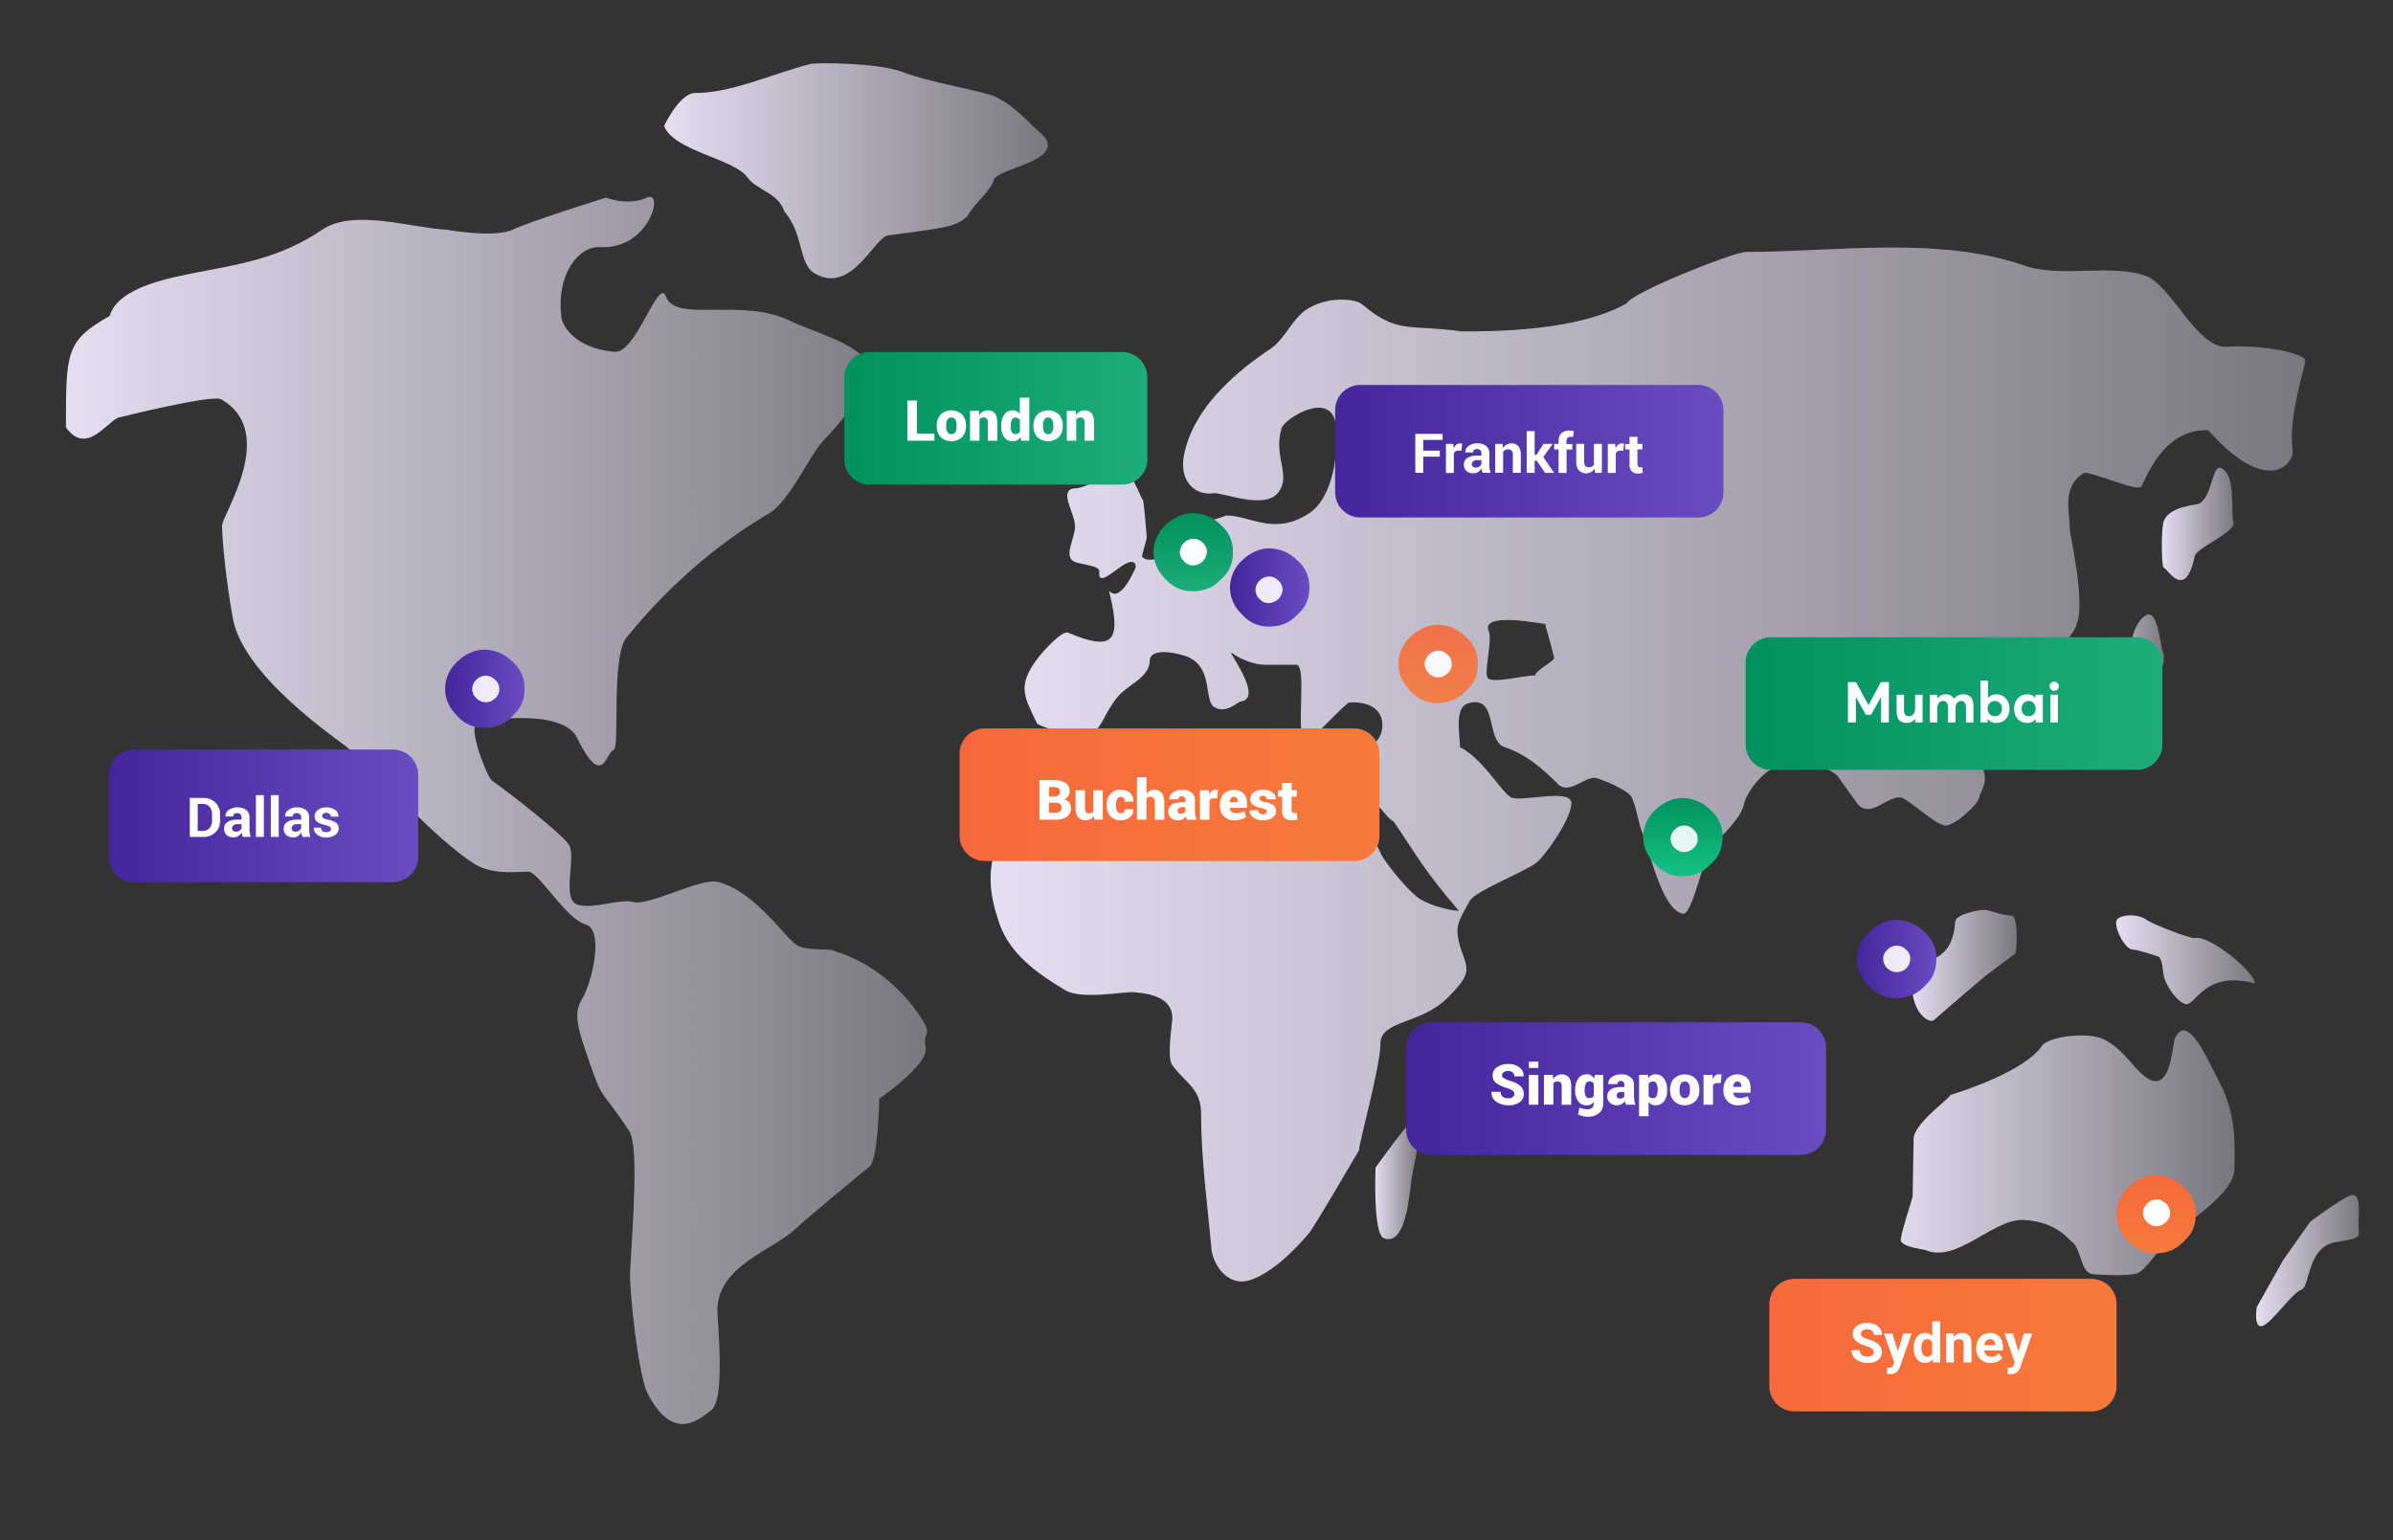 <svg xmlns="http://www.w3.org/2000/svg" data-animation-left-box="" class="section__graphic--server-location-8" width="758" height="488" viewBox="0 0 758 488" fill="none" style="transform: translateY(7.10543e-15px); opacity: 1;"><rect x="0" y="0" width="758" height="488" fill="#333333" stroke="none"/><path d="M291.709 322.306C285.079 312.365 275.434 304.657 264.687 301.433C263.766 300.205 256.396 301.433 252.712 299.591C249.027 297.75 239.508 282.402 227.225 279.332C222.005 278.104 205.424 287.006 200.818 285.778C196.212 284.55 189.15 287.927 183.315 286.699C177.481 285.471 182.701 271.658 180.245 267.668C177.788 263.677 157.522 248.329 155.987 247.408C154.451 246.488 149.231 233.288 150.46 229.605C151.074 228.07 178.095 224.08 182.701 233.595C190.992 250.478 191.913 238.2 194.37 237.586C196.517 237.013 193.264 206.361 198.976 201.365C210.951 186.535 226.513 172.642 243.5 162.688C250.255 158.697 256.089 144.577 261.002 139.359C262.845 137.517 276.97 122.476 275.127 116.03C273.285 109.277 257.932 105.286 250.869 101.91C235.209 93.929 214.022 102.524 210.951 93.929C208.495 87.483 201.432 112.653 194.37 111.426C181.473 110.198 177.788 102.524 177.788 100.068C176.253 87.176 183.008 77.967 190.071 78.274C205.731 79.195 210.644 59.856 204.81 62.619C198.976 65.382 191.913 62.619 191.913 62.619C191.913 62.619 168.269 69.986 162.435 72.749C156.601 75.511 141.248 72.749 141.248 72.749C130.24 72.198 112.016 66.038 102.087 72.749C88.191 82.141 75.078 83.768 62.639 86.255C53.983 87.986 37.46 90.862 34.742 100.068C20.879 107.966 20.879 111.426 20.879 135.368C27.259 144.311 33.611 133.927 37.46 132.299C37.46 132.299 66.938 124.932 70.009 126.467C88.433 136.903 70.009 163.609 70.316 166.678C70.623 176.808 73.08 192.463 73.694 195.532C76.764 214.257 107.471 234.516 110.234 236.972C122.485 247.857 137.191 265.225 150.46 273.807C157.215 277.797 166.734 275.649 167.962 276.263C171.954 278.104 179.324 290.997 185.465 292.838C191.606 294.68 187.307 311.563 184.544 316.167C181.78 320.772 182.394 324.148 186.693 336.427C190.992 349.012 190.071 344.408 199.283 358.221C202.353 363.132 200.511 386.154 199.59 402.73C199.283 407.948 202.046 435.267 205.117 441.407C213.1 456.755 220.937 450.161 225.383 446.625C229.829 443.088 227.225 418.365 227.225 415.295C227.225 400.618 245.053 396.266 252.712 388.61C254.247 387.075 272.671 371.727 275.434 369.578C278.198 367.122 278.505 348.091 278.505 348.091C278.812 347.784 294.165 337.347 293.244 331.822C292.016 326.604 295.701 328.446 291.709 322.306Z" fill="url(#1234paint0_linear)"></path><path d="M281.27 74.59C298.772 72.135 302.518 72.155 306.449 68.451C308.598 64.461 313.818 60.47 314.739 57.094C315.661 53.103 339.932 50.776 329.171 41.746C325.501 38.665 321.802 33.765 315.354 30.695C311.669 28.853 294.501 26.189 285.568 22.714C278.468 19.952 258.702 19.697 256.552 20.311C244.577 23.38 231.832 29.467 220.164 29.467C215.251 29.467 210.338 39.904 210.338 39.904C213.409 47.885 232.5 50.241 236.745 56.173C239.768 60.397 246.397 60.931 248.414 66.916C254.949 74.59 252.713 84.106 258.547 86.869C269.908 93.008 276.971 75.204 281.27 74.59Z" fill="url(#1234paint1_linear)"></path><path d="M331.935 133.219C329.479 133.526 325.487 134.447 322.416 135.061C319.96 135.675 318.425 137.517 318.118 139.973C317.811 141.814 318.118 143.349 319.039 144.577C321.495 147.033 339.919 145.191 339.919 139.052C339.919 135.982 335.62 132.912 331.935 133.219Z" fill="url(#1234paint2_linear)"></path><path d="M447.081 355.457C445.546 356.071 435.72 369.884 435.72 369.884C435.72 369.884 434.798 391.371 438.483 392.292C445.546 394.748 446.467 377.558 447.081 373.875C447.388 370.498 451.994 353.922 447.081 355.457Z" fill="url(#1234paint3_linear)"></path><path d="M637.153 290.075C634.389 290.075 630.09 288.234 628.555 288.234C627.02 288.234 619.65 289.461 619.343 291.917C618.422 306.037 608.596 302.968 606.754 307.879C603.069 318.009 610.745 325.376 612.895 322.92C614.123 321.692 628.555 309.414 628.555 309.414L638.381 302.047C638.688 302.354 639.609 290.075 637.153 290.075Z" fill="url(#1234paint4_linear)"></path><path d="M695.19 297.136C693.736 297.4 681.822 292.792 679.837 291.303C676.766 289.155 670.625 289.768 670.318 291.917C670.011 294.987 673.388 300.819 675.538 300.819C676.766 300.819 680.758 302.047 683.521 302.968C685.057 303.582 685.057 307.572 685.364 309.107C686.285 312.79 689.663 317.088 691.505 317.702C695.19 320.691 696.97 306.794 714.228 311.563C714.535 308.186 700.103 296.215 695.19 297.136Z" fill="url(#1234paint5_linear)"></path><path d="M744.32 378.787C740.635 380.322 731.731 387.075 731.731 387.075L723.159 399.261L714.842 414.087C714.842 414.087 713.614 421.454 716.991 419.919C720.062 418.385 726.203 409.483 728.967 408.562C731.73 407.641 730.809 395.056 739.714 393.521C748.619 391.986 747.084 392.293 747.084 387.996C747.084 383.698 748.005 377.252 744.32 378.787Z" fill="url(#1234paint6_linear)"></path><path opacity="0.97" d="M702.867 342.565C699.796 336.733 693.041 320.464 689.049 328.752C687.821 331.207 687.821 349.932 677.381 339.188C674.31 336.119 671.854 332.128 666.633 329.366C661.413 326.603 648.21 328.445 646.674 331.514C641.147 339.188 623.03 345.277 617.81 346.862C617.503 348.09 605.528 356.378 606.142 361.289L605.835 379.093C605.835 379.4 601.536 392.292 602.15 393.213C603.071 395.055 608.598 395.669 609.827 395.976C620.004 400.329 631.303 385.913 641.147 386.46C651.894 387.074 655.579 393.213 656.5 393.52C659.45 396.242 658.954 403.151 662.949 403.65C667.555 403.957 674.003 404.264 677.074 403.343C679.223 402.729 684.443 395.055 688.128 391.371C691.813 387.688 707.473 378.479 707.78 370.498C707.78 363.438 708.701 353.308 702.867 342.565Z" fill="url(#1234paint7_linear)"></path><path d="M681.987 215.177C685.364 212.415 685.979 208.424 685.057 206.275C684.136 204.127 683.522 191.848 679.223 195.225C674.924 198.601 674.924 206.275 674.924 206.275C674.924 206.275 660.492 220.396 660.492 224.386C660.492 225.921 660.492 236.971 662.642 234.823C665.405 232.674 668.169 232.367 670.011 228.99C673.082 224.386 678.609 217.94 681.987 215.177Z" fill="url(#1234paint8_linear)"></path><path d="M695.189 176.193C695.804 173.431 708.393 168.519 707.472 165.45C706.551 162.38 708.393 150.102 703.48 148.26C700.717 147.032 700.717 157.776 696.418 159.618C695.496 159.925 686.899 160.538 685.363 165.143C684.442 168.212 684.749 179.877 685.363 179.877C686.285 179.57 692.119 190.927 695.189 176.193Z" fill="url(#1234paint9_linear)"></path><path d="M346.058 231.753C348.822 231.139 349.743 225.921 354.042 220.703C357.112 217.019 364.175 214.564 364.175 209.345C364.175 205.969 369.702 205.969 375.536 207.811C384.742 211.157 381.007 221.836 384.748 224.079C388.433 226.228 392.118 222.238 393.039 222.238C400.715 221.01 387.819 205.048 390.275 206.89C392.732 208.731 397.338 210.573 400.408 210.573H410.541C414.226 210.573 410.234 232.06 413.305 235.13C414.226 236.051 426.202 222.545 427.43 222.545C431.729 222.238 437.563 223.466 437.87 229.298C438.177 232.981 435.414 238.2 428.044 237.279C420.982 236.358 414.84 259.994 410.848 240.655C410.541 239.427 402.865 235.13 400.101 239.427C397.952 242.804 401.33 252.627 392.732 249.25C381.514 244.444 372.544 236.635 361.104 232.06L345.751 237.279C341.145 240.041 336.232 244.953 334.697 247.408C333.162 249.864 322.83 254.775 319.037 260.301C313.21 270.737 312.293 279.676 315.966 290.69C318.966 301.686 328.169 308.138 337.46 313.712C342.68 316.781 356.191 314.018 359.262 314.325C361.718 314.632 372.466 314.939 371.237 323.841C370.623 329.059 370.009 335.418 371.237 337.26C375.165 342.868 380.449 344.661 380.449 352.76C380.449 367.233 382.537 382.189 383.827 396.59C385.362 403.002 390.275 407.446 396.109 405.492C405.141 402.467 414.533 390.758 414.533 390.758C415.454 390.144 430.501 364.36 430.501 364.36C430.193 363.132 437.256 337.961 437.256 330.594C437.256 323.227 450.153 324.455 458.443 316.167C466.734 307.879 464.892 307.265 462.435 299.591C460.9 293.759 461.514 292.531 465.506 285.471C467.041 282.402 481.473 276.876 486.386 273.5C489.15 271.658 497.747 259.38 497.747 254.468C497.747 249.557 482.087 254.161 478.709 252.627C475.639 251.092 469.805 240.348 462.435 236.665C462.742 234.516 460.286 224.386 464.892 222.852C474.718 219.782 470.419 234.516 476.56 236.665C483.43 238.954 488.397 243.28 493.756 248.636C497.44 251.706 502.353 245.567 505.731 246.487C508.802 247.408 514.943 250.171 516.478 252.013C518.014 253.854 519.242 261.835 520.163 263.677C522.312 268.589 526.304 288.234 533.06 289.462C536.13 290.076 539.815 270.123 542.579 267.668C545.956 264.291 551.483 259.073 552.405 254.775C553.326 250.478 559.467 243.111 563.152 243.111C568.509 243.111 575.642 240.655 581.883 245.567L588.47 254.775C592.623 259.38 597.85 252.013 602.149 252.627C604.298 252.934 613.203 261.528 616.274 261.528C619.344 261.528 627.021 254.468 627.021 252.32C627.021 251.399 630.399 247.101 627.635 242.804C624.564 238.507 615.353 233.595 615.967 230.833C616.888 225 629.477 234.823 636.847 232.674C644.216 230.526 644.217 220.396 644.217 215.792C644.217 209.278 656.866 204.691 658.341 195.839C659.877 186.937 655.578 169.134 655.578 167.292C655.885 163.608 652.608 154.093 660.184 149.795C662.947 149.488 677.072 155.934 678.301 154.093C679.727 151.716 685.212 135.675 699.488 136.289C717.912 157.162 726.817 147.34 726.202 142.428C724.667 132.606 730.194 116.337 730.194 114.188C730.194 112.039 716.376 108.97 705.015 109.891C695.947 109.891 688.144 91.35 680.268 87.62C669.727 83.405 653.944 87.975 642.067 84.413C614.673 74.554 581.269 79.809 553.019 79.809C549.334 79.809 517.399 92.394 515.25 96.078C499.745 104.979 472.875 104.979 463.049 104.979C445.762 102.621 442.783 105.9 431.422 96.384C429.272 94.543 420.675 93.929 414.533 97.612C409.62 100.375 407.164 107.128 402.865 110.198C397.952 113.574 377.993 126.428 374.922 144.845C373.694 152.519 378.607 157.162 384.441 156.241C387.205 155.935 400.408 161.46 404.707 156.241C409.313 150.716 403.184 144.845 405.935 135.675C406.857 132.606 421.596 123.397 423.131 134.447C424.11 143.257 422.282 157.795 414.533 162.688C403.574 169.808 396.109 163.302 388.433 163.302C384.553 164.853 377.809 166.011 374.922 168.897L368.474 175.887C366.938 177.422 362.64 178.036 361.718 176.194L363.254 170.362C363.254 170.055 362.333 158.697 362.025 158.39C361.104 157.469 358.648 148.874 354.963 148.874C351.585 148.874 345.444 154.4 340.531 154.707C335.004 155.014 340.531 162.688 340.531 166.678C340.531 170.669 336.539 176.501 340.531 178.036C343.295 178.956 348.515 179.263 348.208 181.105C347.593 186.937 354.963 178.343 358.034 178.036C359.262 177.729 360.183 178.956 359.569 180.184C352.958 194.504 350.483 184.066 351.585 188.472C355.27 203.513 352.199 206.276 338.382 200.444C336.539 199.523 330.529 206.094 328.556 208.731C322.088 217.375 324.434 220.703 328.556 229.298C334.697 232.674 345.137 232.06 346.058 231.753ZM462.128 288.541C459.057 288.541 451.381 286.392 448.617 283.936C444.625 280.56 438.791 273.193 437.563 270.737C437.256 270.123 429.579 254.468 430.193 254.161C434.492 249.864 438.108 258.459 441.486 260.301C448.617 270.737 451.107 275.794 462.128 288.541ZM471.34 214.871C469.851 213.382 472.709 203.587 471.647 200.137C468.695 193.742 487.184 197.442 489.457 197.681C489.457 198.295 492.527 208.118 492.22 208.731C491.606 209.652 485.772 213.029 486.386 213.95C483.368 213.834 473.033 216.563 471.34 214.871Z" fill="url(#1234paint10_linear)"></path><defs><linearGradient id="1234paint0_linear" x1="20.913" y1="225.842" x2="293.659" y2="225.842" gradientUnits="userSpaceOnUse"><stop stop-color="#E4DFF1"></stop><stop offset="1" stop-color="#E4DFF1" stop-opacity="0.4"></stop></linearGradient><linearGradient id="1234paint1_linear" x1="210.353" y1="48.683" x2="331.933" y2="48.683" gradientUnits="userSpaceOnUse"><stop stop-color="#E4DFF1"></stop><stop offset="1" stop-color="#E4DFF1" stop-opacity="0.4"></stop></linearGradient><linearGradient id="1234paint2_linear" x1="318.005" y1="138.426" x2="339.922" y2="138.426" gradientUnits="userSpaceOnUse"><stop stop-color="#E4DFF1"></stop><stop offset="1" stop-color="#E4DFF1" stop-opacity="0.4"></stop></linearGradient><linearGradient id="1234paint3_linear" x1="435.619" y1="370.991" x2="449.336" y2="370.991" gradientUnits="userSpaceOnUse"><stop stop-color="#E4DFF1"></stop><stop offset="1" stop-color="#E4DFF1" stop-opacity="0.4"></stop></linearGradient><linearGradient id="1234paint4_linear" x1="605.772" y1="303.021" x2="638.811" y2="303.021" gradientUnits="userSpaceOnUse"><stop stop-color="#E4DFF1"></stop><stop offset="1" stop-color="#E4DFF1" stop-opacity="0.4"></stop></linearGradient><linearGradient id="1234paint5_linear" x1="670.304" y1="301.81" x2="714.238" y2="301.81" gradientUnits="userSpaceOnUse"><stop stop-color="#E4DFF1"></stop><stop offset="1" stop-color="#E4DFF1" stop-opacity="0.4"></stop></linearGradient><linearGradient id="1234paint6_linear" x1="714.628" y1="396.04" x2="747.19" y2="396.04" gradientUnits="userSpaceOnUse"><stop stop-color="#E4DFF1"></stop><stop offset="1" stop-color="#E4DFF1" stop-opacity="0.4"></stop></linearGradient><linearGradient id="1234paint7_linear" x1="602.103" y1="359.043" x2="707.846" y2="359.043" gradientUnits="userSpaceOnUse"><stop stop-color="#E4DFF1"></stop><stop offset="1" stop-color="#E4DFF1" stop-opacity="0.4"></stop></linearGradient><linearGradient id="1234paint8_linear" x1="660.495" y1="211.656" x2="685.447" y2="211.656" gradientUnits="userSpaceOnUse"><stop stop-color="#E4DFF1"></stop><stop offset="1" stop-color="#E4DFF1" stop-opacity="0.4"></stop></linearGradient><linearGradient id="1234paint9_linear" x1="684.785" y1="163.136" x2="707.523" y2="163.136" gradientUnits="userSpaceOnUse"><stop stop-color="#E4DFF1"></stop><stop offset="1" stop-color="#E4DFF1" stop-opacity="0.4"></stop></linearGradient><linearGradient id="1234paint10_linear" x1="313.834" y1="216.161" x2="730.246" y2="216.161" gradientUnits="userSpaceOnUse"><stop stop-color="#E4DFF1"></stop><stop offset="1" stop-color="#E4DFF1" stop-opacity="0.4"></stop></linearGradient><linearGradient id="12233paint0_linear" x1="142.784" y1="9.507" x2="167.957" y2="9.507" gradientUnits="userSpaceOnUse"><stop stop-color="#44269C"></stop><stop offset="1" stop-color="#6A4CC2"></stop></linearGradient><linearGradient id="12233paint1_linear" x1="-6.90053e-07" y1="48.162" x2="133" y2="48.162" gradientUnits="userSpaceOnUse"><stop stop-color="#44269C"></stop><stop offset="1" stop-color="#6A4CC2"></stop></linearGradient><linearGradient id="12623233paint0_linear" x1="122.499" y1="24.921" x2="122.499" y2="0.129" gradientUnits="userSpaceOnUse"><stop stop-color="#F67A3C"></stop><stop offset="0.994" stop-color="#F6693C"></stop></linearGradient><linearGradient id="12623233paint1_linear" x1="110" y1="46" x2="3.76502e-07" y2="46" gradientUnits="userSpaceOnUse"><stop stop-color="#F67A3C"></stop><stop offset="0.994" stop-color="#F6693C"></stop></linearGradient><linearGradient id="paint0_linear" x1="13.106" y1="50.916" x2="13.106" y2="73.772" gradientUnits="userSpaceOnUse" gradientTransform="matrix(1, 0, 0, 1, 553.343, 158.831)"><stop stop-color="#00915E"></stop><stop offset="1" stop-color="#14BE82"></stop></linearGradient><linearGradient id="paint1_linear" x1="33" y1="27.848" x2="165" y2="27.848" gradientUnits="userSpaceOnUse" gradientTransform="matrix(1, 0, 0, 1, 553.343, 158.831)"><stop stop-color="#00915E"></stop><stop offset="1" stop-color="#1EAC7A"></stop></linearGradient><linearGradient id="1524323paint0_linear" x1="0.681" y1="60.716" x2="25.854" y2="60.716" gradientUnits="userSpaceOnUse"><stop stop-color="#44269C"></stop><stop offset="1" stop-color="#6A4CC2"></stop></linearGradient><linearGradient id="1524323paint1_linear" x1="34" y1="15.162" x2="157" y2="15.162" gradientUnits="userSpaceOnUse"><stop stop-color="#44269C"></stop><stop offset="1" stop-color="#6A4CC2"></stop></linearGradient><linearGradient id="1213paint0_linear" x1="151.569" y1="24.944" x2="151.569" y2="0.152" gradientUnits="userSpaceOnUse"><stop stop-color="#F67A3C"></stop><stop offset="0.994" stop-color="#F6693C"></stop></linearGradient><linearGradient id="1213paint1_linear" x1="133" y1="46" x2="4.55226e-07" y2="46" gradientUnits="userSpaceOnUse"><stop stop-color="#F67A3C"></stop><stop offset="0.994" stop-color="#F6693C"></stop></linearGradient><linearGradient id="1123paint0_linear" x1="107.392" y1="50.986" x2="107.392" y2="75.778" gradientUnits="userSpaceOnUse"><stop stop-color="#00915E"></stop><stop offset="1" stop-color="#1EAC7A"></stop></linearGradient><linearGradient id="1123paint1_linear" x1="1.79631e-06" y1="27.848" x2="96" y2="27.848" gradientUnits="userSpaceOnUse"><stop stop-color="#00915E"></stop><stop offset="1" stop-color="#1EAC7A"></stop></linearGradient><linearGradient id="123453paint0_linear" x1="106.52" y1="9.307" x2="131.693" y2="9.307" gradientUnits="userSpaceOnUse"><stop stop-color="#44269C"></stop><stop offset="1" stop-color="#6A4CC2"></stop></linearGradient><linearGradient id="123453paint1_linear" x1="-5.0846e-07" y1="47.162" x2="98" y2="47.162" gradientUnits="userSpaceOnUse"><stop stop-color="#44269C"></stop><stop offset="1" stop-color="#6A4CC2"></stop></linearGradient></defs><g transform="matrix(1, 0, 0, 1, -4, 9)"><path d="M164.1 4.354C162.942 3.17 161.558 2.224 160.026 1.572C158.494 0.92 156.845 0.575 155.177 0.557C152.092 0.557 149.008 2.076 146.639 4.354C145.465 5.435 144.519 6.735 143.857 8.178C143.196 9.621 142.831 11.179 142.784 12.762C142.784 16.559 144.326 19.272 146.639 21.55C147.689 22.765 148.999 23.735 150.476 24.392C151.952 25.048 153.557 25.375 155.177 25.347C158.13 25.347 160.844 24.522 163.013 22.637C163.786 21.966 164.518 21.242 165.216 20.492C167.121 18.444 167.955 16.034 167.955 12.762C167.983 11.167 167.652 9.586 166.985 8.132C166.318 6.678 165.333 5.388 164.1 4.354Z" fill="url(#12233paint0_linear)" transform="matrix(1, 0, 0, 1, 449.41, 281.864)"></path><g opacity="0.9" transform="matrix(1, 0, 0, 1, 449.41, 281.864)"><path d="M158.369 9.995C157.998 9.593 157.548 9.27 157.046 9.046C156.544 8.822 156.001 8.702 155.45 8.693C154.88 8.691 154.317 8.805 153.795 9.029C153.274 9.253 152.805 9.582 152.42 9.995C151.996 10.347 151.657 10.787 151.429 11.285C151.2 11.782 151.087 12.324 151.098 12.87C151.098 13.992 151.551 15.068 152.357 15.862C153.162 16.655 154.255 17.101 155.395 17.101C156.534 17.101 157.627 16.655 158.432 15.862C159.238 15.068 159.691 13.992 159.691 12.87C159.702 12.324 159.589 11.782 159.361 11.285C159.132 10.787 158.793 10.347 158.369 9.995Z" fill="white"></path></g><path d="M125 33H8C3.582 33 0 36.582 0 41V67C0 71.418 3.582 75 8 75H125C129.418 75 133 71.418 133 67V41C133 36.582 129.418 33 125 33Z" fill="url(#12233paint1_linear)" transform="matrix(1, 0, 0, 1, 449.41, 281.864)"></path><path d="M34.276 55.715C34.288 55.519 34.253 55.322 34.175 55.142C34.097 54.961 33.977 54.801 33.825 54.673C33.328 54.332 32.779 54.071 32.2 53.898C30.91 53.55 29.684 53 28.57 52.27C28.18 51.979 27.868 51.597 27.663 51.159C27.457 50.721 27.364 50.24 27.391 49.758C27.384 49.245 27.51 48.739 27.755 48.287C28.001 47.834 28.359 47.45 28.796 47.171C29.852 46.478 31.103 46.133 32.371 46.184C33.636 46.13 34.882 46.514 35.89 47.269C36.325 47.594 36.673 48.019 36.905 48.507C37.136 48.995 37.243 49.53 37.218 50.068V50.122H34.304C34.307 49.889 34.26 49.658 34.165 49.445C34.07 49.231 33.929 49.041 33.753 48.885C33.351 48.548 32.832 48.377 32.304 48.408C31.799 48.379 31.299 48.519 30.883 48.804C30.725 48.913 30.596 49.059 30.507 49.228C30.418 49.397 30.371 49.584 30.371 49.775C30.37 49.956 30.417 50.134 30.508 50.291C30.599 50.448 30.73 50.579 30.889 50.67C31.508 51.015 32.161 51.297 32.839 51.511C34.039 51.813 35.164 52.354 36.144 53.1C36.513 53.424 36.804 53.826 36.995 54.276C37.185 54.726 37.271 55.212 37.245 55.699C37.264 56.211 37.153 56.719 36.921 57.178C36.689 57.636 36.344 58.031 35.918 58.324C34.877 59.001 33.644 59.334 32.398 59.273C31.046 59.307 29.717 58.928 28.592 58.188C28.073 57.849 27.655 57.379 27.38 56.829C27.105 56.278 26.984 55.665 27.028 55.053V54.999H29.947C29.918 55.289 29.958 55.582 30.063 55.855C30.168 56.128 30.336 56.373 30.553 56.572C31.092 56.925 31.736 57.091 32.382 57.044C32.873 57.08 33.363 56.95 33.77 56.675C33.926 56.566 34.053 56.422 34.141 56.255C34.229 56.088 34.276 55.903 34.276 55.715Z" fill="white" transform="matrix(1, 0, 0, 1, 449.41, 281.864)"></path><path d="M41.871 47.437H38.863V45.451H41.871V47.437ZM41.871 59.089H38.863V49.628H41.871V59.089Z" fill="white" transform="matrix(1, 0, 0, 1, 449.41, 281.864)"></path><path d="M46.471 49.629L46.587 50.958C46.883 50.513 47.281 50.141 47.749 49.873C48.218 49.607 48.751 49.47 49.292 49.477C49.704 49.455 50.116 49.525 50.497 49.681C50.879 49.836 51.22 50.075 51.495 50.378C52.024 50.978 52.288 51.935 52.288 53.248V59.112H49.27V53.204C49.312 52.792 49.189 52.379 48.928 52.054C48.791 51.934 48.632 51.843 48.459 51.785C48.285 51.727 48.102 51.705 47.92 51.718C47.666 51.713 47.414 51.763 47.182 51.864C46.971 51.962 46.783 52.102 46.631 52.276V59.079H43.64V49.629H46.471Z" fill="white" transform="matrix(1, 0, 0, 1, 449.41, 281.864)"></path><path d="M53.528 54.376C53.467 53.117 53.808 51.871 54.502 50.812C54.808 50.376 55.221 50.022 55.702 49.785C56.184 49.548 56.718 49.435 57.256 49.456C57.727 49.446 58.192 49.568 58.595 49.809C58.999 50.066 59.338 50.411 59.586 50.818L59.79 49.63H62.417V58.721C62.441 59.293 62.334 59.863 62.105 60.39C61.877 60.916 61.532 61.386 61.095 61.764C60.095 62.568 58.827 62.976 57.537 62.909C57.01 62.906 56.484 62.838 55.973 62.708C55.439 62.578 54.918 62.396 54.42 62.166L54.91 59.996C55.313 60.172 55.732 60.312 56.16 60.414C56.607 60.509 57.063 60.555 57.521 60.549C57.777 60.567 58.034 60.532 58.277 60.448C58.519 60.364 58.742 60.233 58.931 60.061C59.099 59.882 59.228 59.672 59.313 59.443C59.397 59.214 59.434 58.97 59.421 58.727V58.244C59.169 58.572 58.845 58.839 58.474 59.025C58.089 59.208 57.667 59.299 57.24 59.291C56.708 59.317 56.178 59.213 55.698 58.987C55.217 58.762 54.801 58.423 54.486 58C53.796 56.994 53.456 55.795 53.517 54.582L53.528 54.376ZM56.518 54.561C56.487 55.177 56.605 55.792 56.86 56.356C56.967 56.562 57.133 56.733 57.337 56.847C57.542 56.961 57.776 57.013 58.011 56.996C58.297 57.004 58.582 56.954 58.848 56.85C59.081 56.752 59.283 56.595 59.432 56.394V52.423C59.299 52.199 59.109 52.012 58.881 51.881C58.624 51.752 58.338 51.689 58.05 51.696C57.805 51.687 57.564 51.752 57.358 51.882C57.152 52.012 56.992 52.201 56.898 52.423C56.639 53.03 56.518 53.686 56.546 54.344L56.518 54.561Z" fill="white" transform="matrix(1, 0, 0, 1, 449.41, 281.864)"></path><path d="M69.649 59.078C69.561 58.914 69.485 58.744 69.423 58.568C69.355 58.38 69.298 58.188 69.252 57.993C68.98 58.373 68.629 58.691 68.222 58.926C67.774 59.169 67.268 59.288 66.757 59.274C65.949 59.303 65.16 59.025 64.554 58.498C64.267 58.234 64.042 57.912 63.894 57.554C63.746 57.197 63.678 56.812 63.695 56.426C63.675 56.005 63.763 55.586 63.949 55.207C64.136 54.828 64.416 54.501 64.763 54.256C65.475 53.746 66.561 53.491 68.018 53.491H69.12V52.818C69.143 52.485 69.041 52.155 68.834 51.891C68.719 51.774 68.579 51.684 68.425 51.628C68.27 51.572 68.105 51.55 67.941 51.565C67.664 51.544 67.39 51.629 67.176 51.804C67.084 51.905 67.014 52.024 66.971 52.153C66.927 52.281 66.911 52.417 66.922 52.553H64.02V52.498C63.998 52.074 64.088 51.651 64.281 51.271C64.474 50.891 64.763 50.566 65.121 50.328C66.012 49.713 67.086 49.407 68.172 49.46C69.207 49.414 70.225 49.722 71.053 50.334C71.423 50.636 71.715 51.02 71.907 51.455C72.098 51.889 72.183 52.362 72.155 52.835V56.399C72.139 57.327 72.314 58.25 72.667 59.111L69.649 59.078ZM67.671 57.163C67.953 57.166 68.231 57.107 68.487 56.99C68.721 56.885 68.928 56.729 69.092 56.534V55.059H68.029C67.842 55.042 67.653 55.064 67.475 55.123C67.297 55.182 67.133 55.276 66.994 55.4C66.775 55.635 66.658 55.945 66.669 56.263C66.665 56.385 66.687 56.507 66.736 56.619C66.784 56.732 66.858 56.832 66.95 56.914C67.152 57.087 67.415 57.177 67.682 57.163H67.671Z" fill="white" transform="matrix(1, 0, 0, 1, 449.41, 281.864)"></path><path d="M82.678 54.558C82.74 55.773 82.398 56.975 81.703 57.981C81.387 58.403 80.971 58.742 80.49 58.967C80.01 59.192 79.48 59.297 78.949 59.272C78.532 59.285 78.118 59.199 77.741 59.021C77.364 58.844 77.036 58.58 76.784 58.252V62.728H73.782V49.627H76.586L76.691 50.669C76.938 50.302 77.265 49.994 77.649 49.768C78.039 49.553 78.48 49.444 78.927 49.454C79.465 49.433 79.999 49.547 80.48 49.784C80.962 50.021 81.375 50.374 81.681 50.81C82.379 51.867 82.722 53.114 82.661 54.374L82.678 54.558ZM79.687 54.374C79.715 53.716 79.594 53.06 79.335 52.453C79.243 52.233 79.086 52.045 78.883 51.915C78.68 51.785 78.442 51.719 78.2 51.727C77.904 51.718 77.611 51.782 77.346 51.911C77.113 52.036 76.922 52.224 76.795 52.453V56.403C76.931 56.603 77.122 56.761 77.346 56.858C77.621 56.964 77.916 57.014 78.211 57.005C78.438 57.014 78.662 56.958 78.858 56.845C79.053 56.731 79.211 56.565 79.312 56.365C79.568 55.801 79.685 55.186 79.654 54.569L79.687 54.374Z" fill="white" transform="matrix(1, 0, 0, 1, 449.41, 281.864)"></path><path d="M83.596 54.288C83.541 53.02 83.978 51.779 84.819 50.816C85.741 49.951 86.966 49.468 88.239 49.468C89.513 49.468 90.738 49.951 91.66 50.816C92.5 51.779 92.938 53.02 92.883 54.288V54.473C92.939 55.743 92.502 56.986 91.66 57.95C90.734 58.808 89.511 59.286 88.239 59.286C86.968 59.286 85.745 58.808 84.819 57.95C83.977 56.986 83.539 55.743 83.596 54.473V54.288ZM86.598 54.473C86.566 55.116 86.697 55.757 86.978 56.339C87.103 56.561 87.291 56.744 87.518 56.864C87.746 56.984 88.004 57.037 88.261 57.017C88.516 57.035 88.77 56.979 88.994 56.858C89.218 56.737 89.401 56.555 89.523 56.333C89.804 55.754 89.934 55.114 89.903 54.473V54.288C89.932 53.65 89.802 53.015 89.523 52.438C89.401 52.213 89.215 52.028 88.988 51.905C88.761 51.781 88.503 51.726 88.245 51.744C87.987 51.725 87.73 51.782 87.504 51.906C87.279 52.031 87.096 52.218 86.978 52.444C86.701 53.019 86.571 53.652 86.598 54.288V54.473Z" fill="white" transform="matrix(1, 0, 0, 1, 449.41, 281.864)"></path><path d="M99.638 52.237H98.536C98.246 52.225 97.957 52.283 97.694 52.405C97.482 52.51 97.31 52.679 97.203 52.888V59.093H94.201V49.627H97.022L97.126 51.016C97.291 50.572 97.566 50.175 97.925 49.861C98.249 49.589 98.662 49.443 99.087 49.448C99.233 49.449 99.378 49.46 99.522 49.481C99.654 49.499 99.785 49.524 99.913 49.557L99.638 52.237Z" fill="white" transform="matrix(1, 0, 0, 1, 449.41, 281.864)"></path><path d="M105.147 59.274C104.52 59.303 103.895 59.2 103.311 58.974C102.727 58.748 102.198 58.403 101.76 57.961C101.339 57.522 101.011 57.006 100.793 56.442C100.576 55.878 100.474 55.277 100.493 54.674V54.343C100.438 53.07 100.846 51.82 101.644 50.817C102.472 49.984 103.595 49.498 104.777 49.46C105.96 49.422 107.113 49.834 107.995 50.611C108.768 51.47 109.164 52.595 109.096 53.741V55.287H103.588V55.341C103.64 55.797 103.855 56.22 104.194 56.535C104.565 56.858 105.049 57.025 105.544 57.001C106.001 57.013 106.458 56.969 106.904 56.871C107.344 56.748 107.774 56.596 108.193 56.415L108.904 58.216C108.4 58.557 107.841 58.812 107.251 58.97C106.569 59.172 105.86 59.275 105.147 59.274ZM104.932 51.728C104.745 51.717 104.557 51.752 104.387 51.832C104.218 51.912 104.072 52.033 103.963 52.184C103.726 52.548 103.589 52.967 103.566 53.399V53.443H106.15V53.204C106.171 52.819 106.065 52.438 105.847 52.119C105.736 51.988 105.596 51.884 105.437 51.816C105.278 51.748 105.105 51.718 104.932 51.728Z" fill="white" transform="matrix(1, 0, 0, 1, 449.41, 281.864)"></path></g><g transform="matrix(1, 0, 0, 1, -13, 4)"><path d="M131.228 3.926C130.071 2.742 128.686 1.797 127.154 1.145C125.622 0.493 123.974 0.148 122.305 0.129C119.221 0.129 116.136 1.648 113.768 3.926C112.593 5.008 111.648 6.307 110.986 7.751C110.324 9.194 109.959 10.752 109.912 12.335C109.912 16.132 111.454 18.844 113.768 21.122C114.818 22.337 116.128 23.308 117.604 23.964C119.08 24.621 120.686 24.947 122.305 24.92C125.259 24.92 127.973 24.095 130.142 22.21C130.915 21.538 131.647 20.814 132.344 20.064C134.249 18.016 135.084 15.606 135.084 12.335C135.112 10.74 134.78 9.158 134.114 7.705C133.447 6.251 132.462 4.96 131.228 3.926Z" fill="url(#12623233paint0_linear)" transform="matrix(1, 0, 0, 1, 573.443, 368.123)"></path><path d="M125.606 15.006C126.054 14.65 126.408 14.193 126.638 13.674C126.869 13.154 126.968 12.588 126.928 12.022C126.934 11.477 126.819 10.937 126.591 10.441C126.362 9.944 126.026 9.502 125.606 9.147C125.221 8.735 124.753 8.406 124.231 8.182C123.709 7.957 123.146 7.843 122.577 7.845C121.475 7.915 120.438 8.378 119.657 9.147C118.877 9.915 118.407 10.937 118.336 12.022C118.333 12.583 118.45 13.137 118.677 13.651C118.905 14.165 119.239 14.626 119.658 15.006C120.033 15.416 120.492 15.744 121.004 15.969C121.517 16.193 122.071 16.309 122.632 16.309C123.193 16.309 123.747 16.193 124.26 15.969C124.772 15.744 125.231 15.416 125.606 15.006Z" fill="white" transform="matrix(1, 0, 0, 1, 573.443, 368.123)"></path><path d="M102 33H8C3.582 33 0 36.582 0 41V67C0 71.418 3.582 75 8 75H102C106.418 75 110 71.418 110 67V41C110 36.582 106.418 33 102 33Z" fill="url(#12623233paint1_linear)" transform="matrix(1, 0, 0, 1, 573.443, 368.123)"></path><path d="M31.112 59.639C32.285 59.698 33.446 59.378 34.417 58.727C34.815 58.44 35.135 58.06 35.349 57.623C35.564 57.185 35.665 56.702 35.645 56.216C35.657 55.767 35.573 55.322 35.4 54.907C35.226 54.492 34.966 54.117 34.637 53.807C33.711 53.026 32.611 52.468 31.426 52.18C30.788 52.011 30.178 51.754 29.614 51.415C29.431 51.314 29.279 51.167 29.171 50.991C29.062 50.814 29.003 50.612 28.997 50.406C28.996 50.202 29.045 50.001 29.141 49.82C29.237 49.639 29.377 49.485 29.548 49.37C29.981 49.083 30.498 48.944 31.019 48.974C31.569 48.938 32.114 49.106 32.544 49.446C32.73 49.612 32.875 49.816 32.97 50.044C33.066 50.272 33.108 50.518 33.095 50.764H35.678C35.691 50.06 35.489 49.369 35.1 48.779C34.692 48.182 34.118 47.713 33.448 47.428C32.696 47.099 31.88 46.936 31.057 46.95C30.233 46.938 29.415 47.087 28.65 47.39C27.993 47.637 27.42 48.062 26.998 48.616C26.625 49.137 26.432 49.763 26.447 50.401C26.447 51.684 27.159 52.704 28.584 53.46C29.267 53.801 29.978 54.082 30.71 54.301C31.369 54.478 31.997 54.752 32.572 55.115C32.74 55.242 32.874 55.406 32.965 55.595C33.055 55.784 33.097 55.991 33.09 56.2C33.098 56.4 33.055 56.6 32.965 56.78C32.874 56.96 32.739 57.115 32.572 57.23C32.144 57.499 31.641 57.628 31.134 57.599C29.482 57.599 28.656 56.917 28.656 55.554H26.028C26.012 56.302 26.23 57.036 26.651 57.659C27.106 58.294 27.734 58.788 28.463 59.085C29.296 59.454 30.199 59.642 31.112 59.639ZM38.399 63.176C38.991 63.197 39.575 63.035 40.069 62.713C40.563 62.391 40.942 61.925 41.153 61.38L41.363 60.897L45.108 50.303H42.442L40.724 56.01L38.994 50.303H36.317L39.578 59.525L39.286 60.279C39.186 60.567 38.992 60.815 38.735 60.984C38.41 61.146 38.047 61.219 37.683 61.196H37.303V63.051C37.663 63.144 38.033 63.186 38.405 63.176H38.399ZM49.327 59.639C49.789 59.648 50.247 59.548 50.662 59.349C51.078 59.15 51.439 58.857 51.718 58.494L51.839 59.471H54.119V46.452H51.624V51.133C51.349 50.812 51.005 50.555 50.616 50.383C50.227 50.21 49.803 50.125 49.377 50.135C48.86 50.115 48.347 50.221 47.881 50.442C47.415 50.664 47.012 50.994 46.706 51.404C46.008 52.407 45.665 53.608 45.731 54.822C45.654 56.08 46.003 57.327 46.722 58.369C47.022 58.772 47.416 59.097 47.87 59.318C48.325 59.539 48.826 59.649 49.333 59.639H49.327ZM49.966 57.653C49.703 57.665 49.441 57.607 49.208 57.486C48.975 57.365 48.778 57.185 48.639 56.964C48.298 56.363 48.14 55.678 48.182 54.99C48.182 53.073 48.782 52.115 49.983 52.115C50.318 52.095 50.652 52.176 50.939 52.347C51.227 52.519 51.454 52.773 51.591 53.075V56.693C51.454 56.998 51.225 57.254 50.936 57.427C50.646 57.6 50.31 57.681 49.972 57.659L49.966 57.653ZM58.454 59.465V53.004C58.607 52.728 58.836 52.499 59.114 52.343C59.393 52.188 59.71 52.113 60.029 52.126C60.234 52.106 60.442 52.127 60.638 52.188C60.835 52.248 61.018 52.347 61.175 52.478C61.435 52.798 61.559 53.204 61.522 53.612V59.471H64.034V53.547C64.092 52.635 63.832 51.732 63.296 50.986C63.019 50.688 62.676 50.456 62.294 50.308C61.913 50.159 61.502 50.098 61.092 50.129C60.579 50.112 60.069 50.214 59.604 50.428C59.138 50.642 58.731 50.962 58.416 51.361L58.338 50.276H55.998V59.471L58.454 59.465ZM70.175 59.633C70.904 59.644 71.626 59.495 72.29 59.199C72.896 58.934 73.418 58.514 73.805 57.984L72.582 56.639C72.319 56.975 71.977 57.244 71.586 57.422C71.195 57.601 70.766 57.684 70.335 57.664C69.771 57.684 69.221 57.49 68.798 57.122C68.385 56.744 68.127 56.231 68.071 55.679H74.003V54.681C74.081 53.463 73.688 52.261 72.902 51.317C72.518 50.916 72.05 50.602 71.531 50.397C71.011 50.192 70.453 50.101 69.894 50.129C69.097 50.116 68.311 50.321 67.625 50.721C66.957 51.119 66.422 51.702 66.088 52.397C65.714 53.167 65.525 54.011 65.537 54.865V55.131C65.509 55.739 65.609 56.345 65.831 56.913C66.053 57.481 66.391 57.997 66.826 58.429C67.274 58.842 67.802 59.162 68.379 59.37C68.955 59.578 69.568 59.669 70.181 59.639L70.175 59.633ZM71.563 54.008H68.104C68.15 53.491 68.356 53.001 68.693 52.603C68.846 52.44 69.032 52.312 69.239 52.227C69.446 52.142 69.67 52.102 69.894 52.109C70.118 52.095 70.343 52.128 70.553 52.204C70.764 52.281 70.956 52.4 71.117 52.554C71.423 52.903 71.582 53.353 71.563 53.813V54.008ZM76.581 63.17C77.173 63.191 77.757 63.03 78.251 62.708C78.745 62.386 79.124 61.92 79.335 61.375L79.544 60.892L83.29 50.298H80.624L78.905 56.004L77.176 50.298H74.499L77.76 59.519L77.468 60.273C77.367 60.561 77.174 60.809 76.917 60.979C76.592 61.14 76.228 61.213 75.865 61.19H75.485V63.045C75.842 63.14 76.211 63.184 76.581 63.176V63.17Z" fill="white" transform="matrix(1, 0, 0, 1, 573.443, 368.123)"></path></g><g transform="matrix(1, 0, 0, 1, -33.393, 43.034)"><path d="M 575.179 213.545 C 574.022 212.36 572.637 211.415 571.105 210.763 C 569.573 210.111 567.925 209.766 566.256 209.747 C 563.171 209.747 560.087 211.266 557.718 213.545 C 556.544 214.626 555.598 215.926 554.936 217.369 C 554.275 218.812 553.91 220.37 553.863 221.953 C 553.863 225.75 555.405 228.462 557.718 230.741 C 558.768 231.955 560.079 232.926 561.555 233.582 C 563.031 234.239 564.636 234.565 566.256 234.538 C 569.209 234.538 571.923 233.713 574.092 231.828 C 574.865 231.157 575.597 230.433 576.295 229.683 C 578.2 227.635 579.035 225.224 579.035 221.953 C 579.062 220.358 578.731 218.777 578.064 217.323 C 577.398 215.869 576.412 214.579 575.179 213.545 Z" fill="url(#paint0_linear)"></path><g opacity="0.9" transform="matrix(1, 0, 0, 1, 553.343, 158.831)"><path d="M16.476 66.764C16.923 66.408 17.277 65.951 17.508 65.432C17.738 64.912 17.837 64.346 17.797 63.78C17.803 63.235 17.688 62.695 17.46 62.199C17.231 61.702 16.895 61.261 16.476 60.905C16.09 60.493 15.622 60.164 15.1 59.94C14.579 59.715 14.015 59.601 13.446 59.603C12.345 59.673 11.307 60.136 10.526 60.905C9.746 61.673 9.276 62.696 9.205 63.78C9.202 64.341 9.319 64.896 9.546 65.409C9.774 65.923 10.108 66.384 10.527 66.764C10.902 67.174 11.361 67.502 11.873 67.727C12.386 67.951 12.94 68.067 13.501 68.067C14.062 68.067 14.617 67.951 15.129 67.727C15.641 67.502 16.1 67.174 16.476 66.764Z" fill="white"></path></g><path d="M 710.343 158.831 L 594.343 158.831 C 589.925 158.831 586.343 162.413 586.343 166.831 L 586.343 192.831 C 586.343 197.25 589.925 200.831 594.343 200.831 L 710.343 200.831 C 714.761 200.831 718.343 197.25 718.343 192.831 L 718.343 166.831 C 718.343 162.413 714.761 158.831 710.343 158.831 Z" fill="url(#paint1_linear)"></path><path d="M 629.169 173.051 L 631.707 173.051 L 631.707 185.831 L 629.205 185.831 L 629.205 177.893 L 629.169 177.893 L 626.055 183.401 L 624.417 183.401 L 621.303 177.893 L 621.267 177.893 L 621.267 185.831 L 618.747 185.831 L 618.747 173.051 L 621.303 173.051 L 625.227 180.323 L 625.263 180.323 L 629.169 173.051 Z" fill="white"></path><path d="M 640.023 177.047 L 642.381 177.047 L 642.381 185.831 L 640.023 185.831 L 640.023 184.751 L 639.987 184.751 C 639.315 185.567 638.445 185.975 637.377 185.975 C 635.229 185.975 634.155 184.763 634.155 182.339 L 634.155 177.047 L 636.495 177.047 L 636.495 181.709 C 636.495 182.501 636.615 183.059 636.855 183.383 C 637.107 183.707 637.515 183.869 638.079 183.869 C 638.619 183.869 639.075 183.647 639.447 183.203 C 639.831 182.747 640.023 182.117 640.023 181.313 L 640.023 177.047 Z" fill="white"></path><path d="M 655.397 176.903 C 657.461 176.903 658.493 178.175 658.493 180.719 L 658.493 185.831 L 656.135 185.831 L 656.135 181.295 C 656.135 179.771 655.625 179.009 654.605 179.009 C 654.089 179.009 653.657 179.225 653.309 179.657 C 652.973 180.077 652.805 180.671 652.805 181.439 L 652.805 185.831 L 650.447 185.831 L 650.447 181.295 C 650.447 179.771 649.931 179.009 648.899 179.009 C 648.347 179.009 647.897 179.225 647.549 179.657 C 647.213 180.077 647.045 180.671 647.045 181.439 L 647.045 185.831 L 644.687 185.831 L 644.687 177.047 L 647.045 177.047 L 647.045 178.217 L 647.063 178.217 C 647.759 177.341 648.635 176.903 649.691 176.903 C 650.915 176.903 651.785 177.371 652.301 178.307 L 652.337 178.307 C 653.069 177.371 654.089 176.903 655.397 176.903 Z" fill="white"></path><path d="M 665.794 176.903 C 666.982 176.903 667.966 177.335 668.746 178.199 C 669.538 179.051 669.934 180.137 669.934 181.457 C 669.934 182.801 669.538 183.893 668.746 184.733 C 667.966 185.561 666.958 185.975 665.722 185.975 C 664.57 185.975 663.676 185.573 663.04 184.769 L 662.986 184.769 L 662.986 185.831 L 660.736 185.831 L 660.736 172.583 L 663.094 172.583 L 663.094 178.037 L 663.148 178.037 C 663.796 177.281 664.678 176.903 665.794 176.903 Z M 665.29 183.869 C 665.962 183.869 666.502 183.647 666.91 183.203 C 667.33 182.759 667.54 182.183 667.54 181.475 C 667.54 180.731 667.324 180.137 666.892 179.693 C 666.472 179.237 665.938 179.009 665.29 179.009 C 664.618 179.009 664.066 179.243 663.634 179.711 C 663.202 180.179 662.986 180.767 662.986 181.475 C 662.986 182.183 663.208 182.759 663.652 183.203 C 664.096 183.647 664.642 183.869 665.29 183.869 Z" fill="white"></path><path d="M 678.127 177.047 L 680.467 177.047 L 680.467 185.831 L 678.235 185.831 L 678.235 184.769 L 678.181 184.769 C 677.569 185.573 676.693 185.975 675.553 185.975 C 674.329 185.975 673.321 185.561 672.529 184.733 C 671.749 183.893 671.359 182.801 671.359 181.457 C 671.359 180.137 671.749 179.051 672.529 178.199 C 673.321 177.335 674.311 176.903 675.499 176.903 C 676.591 176.903 677.449 177.281 678.073 178.037 L 678.127 178.037 L 678.127 177.047 Z M 675.985 183.869 C 676.609 183.869 677.137 183.647 677.569 183.203 C 678.001 182.759 678.217 182.183 678.217 181.475 C 678.217 180.767 678.007 180.179 677.587 179.711 C 677.167 179.243 676.639 179.009 676.003 179.009 C 675.355 179.009 674.815 179.237 674.383 179.693 C 673.951 180.137 673.735 180.731 673.735 181.475 C 673.735 182.183 673.945 182.759 674.365 183.203 C 674.785 183.647 675.325 183.869 675.985 183.869 Z" fill="white"></path><path d="M 684.075 175.805 C 683.679 175.805 683.337 175.667 683.049 175.391 C 682.761 175.103 682.617 174.761 682.617 174.365 C 682.617 173.969 682.761 173.633 683.049 173.357 C 683.337 173.069 683.679 172.925 684.075 172.925 C 684.483 172.925 684.831 173.069 685.119 173.357 C 685.407 173.633 685.551 173.969 685.551 174.365 C 685.551 174.761 685.407 175.103 685.119 175.391 C 684.831 175.667 684.483 175.805 684.075 175.805 Z M 682.887 185.831 L 682.887 177.047 L 685.245 177.047 L 685.245 185.831 L 682.887 185.831 Z" fill="white"></path></g><g transform="matrix(1, 0, 0, 1, 2, -4)"><path d="M21.997 55.563C20.84 54.379 19.455 53.434 17.923 52.782C16.391 52.13 14.742 51.785 13.074 51.766C9.989 51.766 6.905 53.285 4.536 55.563C3.362 56.645 2.416 57.944 1.754 59.388C1.093 60.831 0.728 62.389 0.681 63.971C0.681 67.769 2.223 70.481 4.536 72.76C5.586 73.974 6.896 74.945 8.373 75.601C9.849 76.258 11.454 76.584 13.074 76.557C16.027 76.557 18.741 75.731 20.91 73.847C21.683 73.175 22.415 72.451 23.113 71.701C25.018 69.653 25.852 67.243 25.852 63.971C25.877 62.377 25.544 60.797 24.877 59.344C24.211 57.89 23.227 56.6 21.997 55.563Z" fill="url(#1524323paint0_linear)" transform="matrix(1, 0, 0, 1, 386.917, 125.937)"></path><g opacity="0.9" transform="matrix(1, 0, 0, 1, 386.917, 125.937)"><path d="M16.024 61.966C15.638 61.554 15.17 61.225 14.648 61.001C14.127 60.777 13.563 60.662 12.994 60.664C11.893 60.735 10.855 61.197 10.074 61.966C9.294 62.734 8.824 63.757 8.753 64.841C8.751 65.402 8.867 65.957 9.094 66.471C9.322 66.984 9.656 67.445 10.075 67.825C10.432 68.243 10.88 68.576 11.385 68.802C11.89 69.027 12.44 69.138 12.994 69.127C14.135 69.085 15.217 68.62 16.024 67.826C16.831 67.031 17.303 65.965 17.346 64.841C17.352 64.296 17.236 63.756 17.008 63.26C16.779 62.763 16.444 62.322 16.024 61.966Z" fill="white"></path></g><path d="M149 0H42C37.582 0 34 3.582 34 8V34C34 38.418 37.582 42 42 42H149C153.418 42 157 38.418 157 34V8C157 3.582 153.418 0 149 0Z" fill="url(#1524323paint1_linear)" transform="matrix(1, 0, 0, 1, 386.917, 125.937)"></path><path d="M67.151 22.725H61.902V27.851H59.396V15.51H68.038V17.42H61.902V20.821H67.151V22.725Z" fill="white" transform="matrix(1, 0, 0, 1, 386.917, 125.937)"></path><path d="M73.989 20.812H73.069C72.746 20.798 72.426 20.877 72.149 21.04C71.904 21.197 71.713 21.422 71.598 21.686V27.881H69.092V18.686H71.422L71.532 20.042C71.717 19.605 72.008 19.219 72.38 18.919C72.598 18.755 72.848 18.637 73.114 18.572C73.381 18.508 73.658 18.498 73.928 18.545L74.253 18.615L73.989 20.812Z" fill="white" transform="matrix(1, 0, 0, 1, 386.917, 125.937)"></path><path d="M80.727 27.852C80.632 27.637 80.553 27.416 80.49 27.191C80.423 26.958 80.375 26.72 80.346 26.48C80.091 26.911 79.744 27.281 79.328 27.565C78.884 27.864 78.356 28.018 77.818 28.004C76.998 28.056 76.189 27.789 75.566 27.261C75.296 26.998 75.087 26.681 74.95 26.333C74.813 25.984 74.753 25.611 74.772 25.238C74.755 24.831 74.842 24.425 75.026 24.06C75.21 23.695 75.485 23.382 75.824 23.149C76.749 22.596 77.824 22.336 78.903 22.406H80.324V21.679C80.348 21.305 80.222 20.937 79.972 20.654C79.694 20.432 79.35 20.306 78.992 20.293C78.635 20.28 78.283 20.382 77.989 20.583C77.877 20.686 77.79 20.812 77.733 20.951C77.676 21.091 77.65 21.241 77.659 21.392H75.23V21.343C75.214 20.95 75.3 20.56 75.48 20.209C75.659 19.858 75.925 19.558 76.254 19.336C77.078 18.743 78.083 18.446 79.102 18.495C80.076 18.452 81.036 18.747 81.812 19.33C82.161 19.619 82.436 19.985 82.617 20.397C82.798 20.81 82.878 21.258 82.853 21.706V25.503C82.851 25.909 82.884 26.313 82.952 26.713C83.019 27.098 83.124 27.476 83.266 27.841L80.727 27.852ZM78.43 26.225C78.846 26.233 79.255 26.122 79.608 25.905C79.928 25.724 80.179 25.446 80.324 25.113V23.816H78.92C78.701 23.8 78.482 23.826 78.274 23.895C78.066 23.962 77.873 24.071 77.708 24.212C77.575 24.334 77.47 24.482 77.399 24.647C77.328 24.811 77.292 24.988 77.295 25.167C77.289 25.305 77.314 25.442 77.367 25.569C77.421 25.697 77.501 25.811 77.603 25.905C77.831 26.102 78.127 26.206 78.43 26.198V26.225Z" fill="white" transform="matrix(1, 0, 0, 1, 386.917, 125.937)"></path><path d="M87.03 18.685L87.14 19.997C87.43 19.552 87.822 19.18 88.285 18.913C88.749 18.65 89.276 18.515 89.811 18.522C90.221 18.5 90.631 18.567 91.011 18.718C91.392 18.869 91.734 19.1 92.014 19.395C92.543 19.978 92.808 20.882 92.808 22.108V27.836H90.285V22.119C90.332 21.649 90.196 21.18 89.905 20.806C89.751 20.668 89.57 20.562 89.373 20.496C89.176 20.43 88.967 20.404 88.759 20.421C88.45 20.416 88.144 20.485 87.867 20.621C87.606 20.748 87.38 20.934 87.206 21.164V27.831H84.694V18.685H87.03Z" fill="white" transform="matrix(1, 0, 0, 1, 386.917, 125.937)"></path><path d="M97.881 24.028H97.192V27.869H94.68V14.632H97.192V22.135H97.814L99.974 18.685H102.909L99.93 22.84L103.361 27.858H100.48L97.881 24.028Z" fill="white" transform="matrix(1, 0, 0, 1, 386.917, 125.937)"></path><path d="M104.775 27.851V20.419H103.387V18.683H104.775V17.669C104.747 17.233 104.813 16.795 104.969 16.386C105.124 15.976 105.366 15.604 105.678 15.293C106.382 14.701 107.293 14.401 108.217 14.458C108.435 14.459 108.652 14.475 108.867 14.506C109.088 14.539 109.33 14.582 109.594 14.637L109.379 16.476L108.966 16.432C108.816 16.422 108.665 16.422 108.515 16.432C108.345 16.42 108.176 16.443 108.016 16.5C107.857 16.557 107.711 16.647 107.589 16.763C107.364 17.028 107.252 17.368 107.275 17.712V18.732H109.126V20.468H107.314V27.9L104.775 27.851Z" fill="white" transform="matrix(1, 0, 0, 1, 386.917, 125.937)"></path><path d="M116.124 26.534C115.855 26.982 115.476 27.355 115.022 27.619C114.41 27.949 113.706 28.074 113.016 27.977C112.326 27.879 111.686 27.563 111.194 27.077C110.639 26.458 110.362 25.496 110.362 24.191V18.658H112.868V24.223C112.826 24.727 112.948 25.23 113.215 25.661C113.336 25.809 113.492 25.925 113.668 26.002C113.844 26.078 114.037 26.112 114.229 26.1C114.584 26.11 114.937 26.046 115.264 25.91C115.543 25.793 115.786 25.606 115.969 25.368V18.685H118.481V27.858H116.338L116.124 26.534Z" fill="white" transform="matrix(1, 0, 0, 1, 386.917, 125.937)"></path><path d="M125.264 20.812H124.344C124.021 20.798 123.701 20.877 123.424 21.04C123.18 21.197 122.988 21.422 122.873 21.686V27.881H120.367V18.686H122.697L122.807 20.042C122.992 19.605 123.284 19.22 123.655 18.919C123.873 18.755 124.123 18.637 124.389 18.572C124.656 18.508 124.933 18.498 125.203 18.545L125.528 18.615L125.264 20.812Z" fill="white" transform="matrix(1, 0, 0, 1, 386.917, 125.937)"></path><path d="M129.76 16.433V18.679H131.324V20.415H129.76V25.113C129.734 25.387 129.815 25.66 129.986 25.878C130.065 25.954 130.158 26.014 130.262 26.054C130.365 26.093 130.476 26.11 130.586 26.105C130.7 26.114 130.814 26.114 130.928 26.105C131.039 26.088 131.15 26.064 131.258 26.035L131.473 27.825C131.232 27.907 130.986 27.97 130.735 28.015C130.477 28.059 130.215 28.081 129.953 28.08C129.588 28.103 129.223 28.052 128.879 27.931C128.535 27.81 128.22 27.62 127.954 27.375C127.433 26.75 127.182 25.95 127.254 25.145V20.469H125.894V18.733H127.254V16.433H129.76Z" fill="white" transform="matrix(1, 0, 0, 1, 386.917, 125.937)"></path></g><g><g opacity="0.9" transform="matrix(1, 0, 0, 1, 303.959, 197.763)"><path d="M160.299 3.949C159.141 2.765 157.756 1.819 156.225 1.167C154.693 0.515 153.044 0.17 151.376 0.152C148.291 0.152 145.207 1.671 142.838 3.949C141.663 5.03 140.718 6.33 140.056 7.773C139.394 9.216 139.029 10.774 138.982 12.357C138.982 16.154 140.525 18.867 142.838 21.145C143.888 22.36 145.198 23.33 146.674 23.987C148.151 24.643 149.756 24.97 151.376 24.942C154.329 24.942 157.043 24.117 159.212 22.233C159.985 21.561 160.717 20.837 161.414 20.087C163.32 18.039 164.154 15.629 164.154 12.357C164.179 10.763 163.846 9.183 163.179 7.729C162.513 6.276 161.529 4.985 160.299 3.949Z" fill="url(#1213paint0_linear)"></path><path d="M154.572 15.502C155.02 15.146 155.374 14.689 155.604 14.17C155.834 13.65 155.934 13.084 155.894 12.518C155.9 11.973 155.784 11.433 155.556 10.937C155.328 10.44 154.992 9.999 154.572 9.643C154.187 9.231 153.718 8.902 153.197 8.678C152.675 8.454 152.112 8.339 151.542 8.341C150.441 8.412 149.403 8.874 148.623 9.643C147.842 10.412 147.373 11.434 147.301 12.518C147.299 13.079 147.415 13.634 147.643 14.148C147.87 14.661 148.204 15.123 148.623 15.502C148.999 15.912 149.457 16.24 149.97 16.465C150.482 16.689 151.037 16.805 151.598 16.805C152.158 16.805 152.713 16.689 153.225 16.465C153.738 16.24 154.196 15.912 154.572 15.502Z" fill="white"></path></g><path d="M125 33H8C3.582 33 0 36.582 0 41V67C0 71.418 3.582 75 8 75H125C129.418 75 133 71.418 133 67V41C133 36.582 129.418 33 125 33Z" fill="url(#1213paint1_linear)" transform="matrix(1, 0, 0, 1, 303.959, 197.763)"></path><path d="M25.291 59.905V47.352H29.731C31.042 47.28 32.346 47.582 33.487 48.22C33.924 48.494 34.28 48.878 34.517 49.332C34.754 49.785 34.864 50.293 34.837 50.803C34.847 51.364 34.696 51.916 34.402 52.397C34.086 52.884 33.615 53.254 33.063 53.45C33.723 53.568 34.312 53.926 34.716 54.453C35.081 54.96 35.274 55.568 35.267 56.189C35.301 56.719 35.204 57.249 34.983 57.733C34.762 58.217 34.425 58.64 34 58.967C32.921 59.658 31.643 59.987 30.359 59.905H25.291ZM28.299 52.582H29.792C30.328 52.609 30.86 52.474 31.317 52.197C31.487 52.072 31.622 51.907 31.711 51.718C31.799 51.528 31.838 51.32 31.824 51.112C31.843 50.891 31.806 50.669 31.716 50.465C31.627 50.262 31.488 50.083 31.312 49.945C30.835 49.666 30.284 49.537 29.731 49.577H28.304L28.299 52.582ZM28.299 54.513V57.659H30.364C30.872 57.694 31.377 57.565 31.802 57.29C31.967 57.154 32.096 56.981 32.179 56.786C32.263 56.591 32.297 56.379 32.281 56.167C32.315 55.718 32.166 55.273 31.868 54.931C31.685 54.776 31.472 54.66 31.242 54.588C31.012 54.516 30.77 54.491 30.53 54.513H28.299Z" fill="white" transform="matrix(1, 0, 0, 1, 303.959, 199.763)"></path><path d="M42.557 58.805C42.264 59.208 41.877 59.536 41.428 59.76C40.957 59.987 40.438 60.1 39.914 60.091C39.478 60.114 39.042 60.042 38.638 59.881C38.233 59.719 37.87 59.473 37.573 59.158C37.007 58.536 36.724 57.572 36.724 56.267V50.576H39.715V56.31C39.685 56.723 39.794 57.135 40.024 57.482C40.128 57.61 40.261 57.712 40.414 57.779C40.566 57.846 40.733 57.876 40.9 57.867C41.186 57.872 41.471 57.828 41.742 57.736C41.977 57.654 42.19 57.521 42.365 57.346V50.576H45.367V59.906H42.745L42.557 58.805Z" fill="white" transform="matrix(1, 0, 0, 1, 303.959, 199.763)"></path><path d="M51.118 57.844C51.282 57.857 51.447 57.835 51.602 57.78C51.757 57.725 51.898 57.637 52.016 57.524C52.228 57.258 52.332 56.923 52.308 56.585H55.062V56.634C55.086 57.105 54.999 57.575 54.808 58.007C54.617 58.439 54.327 58.821 53.96 59.124C53.169 59.786 52.156 60.136 51.118 60.106C50.492 60.144 49.866 60.046 49.283 59.818C48.7 59.59 48.176 59.238 47.747 58.788C46.931 57.833 46.508 56.612 46.563 55.365V55.164C46.509 53.92 46.93 52.701 47.742 51.746C48.166 51.295 48.686 50.943 49.265 50.714C49.844 50.485 50.468 50.386 51.091 50.423C52.157 50.371 53.203 50.727 54.01 51.416C54.379 51.763 54.665 52.186 54.848 52.655C55.031 53.124 55.106 53.627 55.067 54.128V54.182H52.313C52.331 53.798 52.225 53.419 52.01 53.097C51.906 52.958 51.767 52.846 51.608 52.773C51.448 52.7 51.272 52.668 51.096 52.68C50.85 52.661 50.604 52.717 50.391 52.839C50.178 52.961 50.007 53.144 49.901 53.363C49.649 53.938 49.532 54.561 49.559 55.186V55.386C49.529 56.017 49.646 56.646 49.901 57.225C50.021 57.434 50.2 57.603 50.416 57.713C50.632 57.823 50.876 57.868 51.118 57.844Z" fill="white" transform="matrix(1, 0, 0, 1, 303.959, 199.763)"></path><path d="M59.21 51.73C59.483 51.327 59.846 50.993 60.273 50.753C60.695 50.52 61.172 50.4 61.655 50.406C62.098 50.386 62.54 50.466 62.946 50.641C63.352 50.816 63.711 51.081 63.996 51.415C64.565 52.088 64.85 53.131 64.85 54.545V59.91H61.848V54.529C61.9 54.015 61.784 53.498 61.518 53.053C61.391 52.913 61.233 52.803 61.057 52.732C60.88 52.661 60.689 52.632 60.499 52.646C60.241 52.641 59.985 52.683 59.744 52.771C59.536 52.844 59.348 52.963 59.193 53.118V59.905H56.191V46.452H59.193L59.21 51.73Z" fill="white" transform="matrix(1, 0, 0, 1, 303.959, 199.763)"></path><path d="M72.05 59.899C71.962 59.738 71.887 59.572 71.824 59.4C71.757 59.222 71.7 59.041 71.654 58.857C71.38 59.231 71.029 59.544 70.624 59.774C70.174 60.013 69.669 60.131 69.159 60.116C68.352 60.146 67.564 59.873 66.955 59.351C66.67 59.092 66.445 58.775 66.297 58.422C66.148 58.069 66.08 57.688 66.096 57.306C66.072 56.885 66.157 56.464 66.344 56.084C66.531 55.705 66.814 55.378 67.165 55.136C67.877 54.633 68.962 54.382 70.42 54.382H71.521V53.72C71.545 53.39 71.443 53.063 71.235 52.803C71.119 52.69 70.978 52.602 70.825 52.547C70.67 52.492 70.506 52.47 70.343 52.483C70.066 52.465 69.793 52.55 69.577 52.722C69.486 52.821 69.416 52.938 69.373 53.065C69.329 53.192 69.312 53.326 69.324 53.46H66.421V53.406C66.402 52.987 66.493 52.57 66.686 52.197C66.879 51.823 67.168 51.505 67.523 51.274C68.417 50.666 69.489 50.365 70.574 50.417C71.606 50.37 72.624 50.675 73.455 51.279C73.823 51.575 74.116 51.954 74.307 52.383C74.499 52.812 74.584 53.279 74.556 53.747V57.268C74.544 58.179 74.719 59.083 75.069 59.926L72.05 59.899ZM70.073 58.011C70.354 58.014 70.633 57.954 70.888 57.838C71.123 57.736 71.332 57.584 71.499 57.393V55.934H70.398C70.211 55.917 70.023 55.938 69.845 55.996C69.666 56.054 69.502 56.147 69.362 56.27C69.144 56.5 69.027 56.806 69.037 57.121C69.033 57.243 69.055 57.364 69.104 57.475C69.153 57.587 69.226 57.687 69.318 57.767C69.523 57.939 69.787 58.026 70.056 58.011H70.073Z" fill="white" transform="matrix(1, 0, 0, 1, 303.959, 199.763)"></path><path d="M81.579 53.145H80.478C80.187 53.135 79.898 53.192 79.635 53.313C79.424 53.417 79.252 53.584 79.145 53.791V59.915H76.143V50.585H78.963L79.067 51.957C79.234 51.518 79.508 51.127 79.866 50.818C80.191 50.55 80.604 50.405 81.028 50.411C81.174 50.412 81.319 50.423 81.463 50.444C81.595 50.46 81.726 50.483 81.855 50.514L81.579 53.145Z" fill="white" transform="matrix(1, 0, 0, 1, 303.959, 199.763)"></path><path d="M87.086 60.107C86.461 60.137 85.837 60.037 85.254 59.815C84.671 59.592 84.141 59.252 83.699 58.816C83.278 58.384 82.949 57.874 82.732 57.315C82.514 56.756 82.412 56.16 82.432 55.562V55.225C82.378 53.968 82.787 52.733 83.583 51.748C84.418 50.926 85.538 50.448 86.718 50.41C87.898 50.373 89.048 50.78 89.934 51.547C90.314 51.965 90.608 52.453 90.796 52.983C90.986 53.512 91.067 54.073 91.036 54.634V56.158H85.528V56.212C85.576 56.679 85.807 57.109 86.17 57.413C86.533 57.716 87.002 57.869 87.477 57.84C87.935 57.851 88.391 57.807 88.838 57.71C89.277 57.588 89.708 57.438 90.127 57.259L90.837 59.039C90.332 59.377 89.774 59.63 89.185 59.787C88.505 59.993 87.798 60.101 87.086 60.107ZM86.871 52.665C86.684 52.652 86.497 52.687 86.327 52.766C86.158 52.845 86.011 52.965 85.902 53.115C85.665 53.473 85.528 53.887 85.505 54.314V54.357H88.089V54.14C88.113 53.755 88.007 53.374 87.786 53.055C87.678 52.922 87.539 52.815 87.381 52.745C87.223 52.674 87.05 52.641 86.877 52.648L86.871 52.665Z" fill="white" transform="matrix(1, 0, 0, 1, 303.959, 199.763)"></path><path d="M97.317 57.285C97.309 57.157 97.267 57.033 97.197 56.925C97.127 56.817 97.03 56.728 96.915 56.667C96.458 56.42 95.96 56.254 95.444 56.179C94.534 56.05 93.667 55.709 92.916 55.186C92.637 54.967 92.414 54.687 92.266 54.367C92.117 54.048 92.048 53.698 92.063 53.347C92.062 52.941 92.158 52.54 92.342 52.176C92.527 51.812 92.795 51.496 93.126 51.253C93.955 50.642 94.977 50.339 96.012 50.396C97.093 50.34 98.164 50.631 99.063 51.226C99.423 51.461 99.715 51.785 99.908 52.166C100.101 52.547 100.19 52.971 100.165 53.396V53.45H97.251C97.262 53.299 97.243 53.147 97.194 53.004C97.144 52.86 97.067 52.728 96.965 52.615C96.706 52.404 96.374 52.303 96.039 52.333C95.755 52.324 95.477 52.412 95.252 52.582C95.151 52.656 95.069 52.753 95.013 52.864C94.958 52.975 94.93 53.098 94.932 53.222C94.935 53.349 94.971 53.473 95.035 53.583C95.1 53.693 95.191 53.785 95.301 53.852C95.763 54.097 96.267 54.255 96.788 54.318C97.724 54.448 98.617 54.791 99.394 55.322C99.676 55.549 99.9 55.84 100.047 56.168C100.195 56.497 100.261 56.856 100.242 57.215C100.242 57.627 100.136 58.034 99.935 58.396C99.734 58.758 99.444 59.064 99.091 59.287C98.19 59.868 97.126 60.153 96.05 60.101C94.932 60.162 93.829 59.819 92.949 59.135C92.603 58.886 92.323 58.559 92.131 58.182C91.94 57.804 91.843 57.387 91.848 56.965V56.911H94.563C94.551 57.092 94.582 57.273 94.654 57.439C94.726 57.606 94.836 57.754 94.976 57.871C95.302 58.082 95.688 58.184 96.078 58.164C96.4 58.186 96.72 58.106 96.992 57.936C97.097 57.863 97.181 57.765 97.238 57.651C97.295 57.538 97.322 57.412 97.317 57.285Z" fill="white" transform="matrix(1, 0, 0, 1, 303.959, 199.763)"></path><path d="M105.167 48.254V50.576H106.82V52.594H105.167V56.852C105.143 57.11 105.218 57.368 105.377 57.574C105.448 57.646 105.534 57.702 105.629 57.74C105.724 57.777 105.825 57.794 105.928 57.791H106.374C106.515 57.781 106.656 57.758 106.792 57.72L107.007 59.89C106.711 59.958 106.411 60.01 106.109 60.047C105.797 60.082 105.482 60.098 105.167 60.096C104.76 60.126 104.35 60.073 103.964 59.942C103.577 59.81 103.222 59.603 102.92 59.331C102.355 58.65 102.082 57.778 102.16 56.901V52.605H100.811V50.587H102.16V48.265L105.167 48.254Z" fill="white" transform="matrix(1, 0, 0, 1, 303.959, 199.763)"></path></g><g transform="matrix(1, 0, 0, 1, 1, 2)"><path d="M119.268 54.783C118.111 53.599 116.726 52.653 115.194 52.001C113.662 51.349 112.014 51.004 110.345 50.986C107.261 50.986 104.176 52.505 101.808 54.783C100.633 55.864 99.688 57.164 99.026 58.607C98.364 60.05 97.999 61.608 97.952 63.191C97.952 66.988 99.494 69.701 101.808 71.979C102.858 73.194 104.168 74.164 105.644 74.82C107.12 75.477 108.726 75.803 110.345 75.776C113.299 75.776 116.013 74.951 118.182 73.066C118.955 72.395 119.687 71.671 120.384 70.921C122.289 68.873 123.124 66.462 123.124 63.191C123.141 61.598 122.805 60.02 122.139 58.568C121.473 57.115 120.493 55.824 119.268 54.783Z" fill="url(#1123paint0_linear)" transform="matrix(1, 0, 0, 1, 266.437, 109.527)"></path><path d="M113.543 60.426C113.157 60.013 112.689 59.684 112.167 59.46C111.646 59.236 111.082 59.121 110.513 59.124C109.412 59.194 108.374 59.657 107.593 60.425C106.813 61.194 106.343 62.216 106.272 63.301C106.27 63.861 106.386 64.416 106.614 64.93C106.841 65.444 107.175 65.905 107.594 66.284C107.951 66.702 108.399 67.036 108.904 67.261C109.409 67.486 109.959 67.597 110.513 67.586C111.654 67.545 112.736 67.08 113.543 66.285C114.35 65.49 114.822 64.424 114.865 63.301C114.87 62.756 114.755 62.216 114.527 61.719C114.298 61.222 113.963 60.781 113.543 60.426Z" fill="white" transform="matrix(1, 0, 0, 1, 266.437, 109.527)"></path><path d="M88 0H8C3.582 0 0 3.582 0 8V34C0 38.418 3.582 42 8 42H88C92.418 42 96 38.418 96 34V8C96 3.582 92.418 0 88 0Z" fill="url(#1123paint1_linear)" transform="matrix(1, 0, 0, 1, 266.437, 109.527)"></path><path d="M22.991 25.815H28.554V28.088H19.984V15.362H22.991V25.815Z" fill="white" transform="matrix(1, 0, 0, 1, 266.437, 109.527)"></path><path d="M29.271 23.27C29.216 22.002 29.653 20.76 30.494 19.798C31.416 18.933 32.641 18.45 33.914 18.45C35.188 18.45 36.413 18.933 37.335 19.798C38.175 20.76 38.613 22.002 38.558 23.27V23.454C38.614 24.724 38.177 25.968 37.335 26.931C36.409 27.79 35.186 28.268 33.914 28.268C32.643 28.268 31.42 27.79 30.494 26.931C29.652 25.968 29.215 24.724 29.271 23.454V23.27ZM32.273 23.454C32.242 24.098 32.372 24.739 32.653 25.32C32.778 25.543 32.966 25.725 33.194 25.846C33.421 25.966 33.679 26.019 33.937 25.998C34.191 26.016 34.446 25.961 34.669 25.84C34.893 25.718 35.077 25.536 35.198 25.315C35.479 24.735 35.61 24.096 35.578 23.454V23.27C35.607 22.632 35.477 21.997 35.198 21.42C35.076 21.195 34.89 21.01 34.663 20.886C34.437 20.763 34.178 20.707 33.92 20.726C33.662 20.707 33.405 20.764 33.18 20.888C32.955 21.012 32.771 21.199 32.653 21.425C32.377 22.001 32.246 22.634 32.273 23.27V23.454Z" fill="white" transform="matrix(1, 0, 0, 1, 266.437, 109.527)"></path><path d="M42.643 18.628L42.759 19.957C43.055 19.511 43.453 19.139 43.921 18.872C44.39 18.605 44.923 18.468 45.464 18.476C45.876 18.453 46.288 18.523 46.669 18.679C47.051 18.835 47.392 19.073 47.667 19.376C48.196 19.977 48.46 20.933 48.46 22.246V28.088H45.458V22.213C45.5 21.801 45.378 21.388 45.117 21.063C44.98 20.944 44.82 20.852 44.647 20.794C44.474 20.737 44.291 20.714 44.108 20.727C43.855 20.722 43.603 20.772 43.37 20.873C43.159 20.971 42.972 21.111 42.82 21.286V28.088H39.829V18.628H42.643Z" fill="white" transform="matrix(1, 0, 0, 1, 266.437, 109.527)"></path><path d="M49.702 23.37C49.641 22.11 49.984 20.863 50.682 19.806C50.989 19.37 51.401 19.017 51.883 18.78C52.364 18.543 52.899 18.429 53.436 18.45C53.857 18.445 54.271 18.549 54.637 18.753C55.015 18.972 55.344 19.266 55.601 19.616V14.451H58.603V28.089H56.009L55.794 26.928C55.529 27.333 55.175 27.674 54.758 27.926C54.355 28.16 53.894 28.28 53.425 28.273C52.894 28.299 52.364 28.194 51.884 27.968C51.403 27.743 50.987 27.404 50.671 26.982C49.978 25.978 49.636 24.778 49.696 23.565L49.702 23.37ZM52.704 23.554C52.673 24.171 52.79 24.786 53.045 25.35C53.152 25.556 53.318 25.727 53.523 25.841C53.728 25.954 53.962 26.006 54.197 25.99C54.483 25.996 54.767 25.939 55.028 25.822C55.267 25.708 55.47 25.534 55.618 25.317V21.52C55.475 21.283 55.275 21.085 55.034 20.945C54.785 20.808 54.504 20.739 54.219 20.744C53.974 20.734 53.731 20.799 53.524 20.929C53.318 21.059 53.156 21.248 53.062 21.471C52.803 22.071 52.681 22.719 52.704 23.37V23.554Z" fill="white" transform="matrix(1, 0, 0, 1, 266.437, 109.527)"></path><path d="M59.919 23.27C59.864 22.002 60.301 20.76 61.141 19.798C62.063 18.933 63.288 18.45 64.562 18.45C65.836 18.45 67.06 18.933 67.982 19.798C68.823 20.76 69.26 22.002 69.205 23.27V23.454C69.262 24.724 68.824 25.968 67.982 26.931C67.057 27.79 65.833 28.268 64.562 28.268C63.291 28.268 62.067 27.79 61.141 26.931C60.3 25.968 59.862 24.724 59.919 23.454V23.27ZM62.92 23.454C62.889 24.098 63.02 24.739 63.3 25.32C63.426 25.543 63.613 25.725 63.841 25.846C64.069 25.966 64.326 26.019 64.584 25.998C64.839 26.016 65.093 25.961 65.317 25.84C65.54 25.718 65.724 25.536 65.845 25.315C66.126 24.735 66.257 24.096 66.225 23.454V23.27C66.255 22.632 66.124 21.997 65.845 21.42C65.723 21.195 65.538 21.01 65.311 20.886C65.084 20.763 64.826 20.707 64.567 20.726C64.31 20.707 64.052 20.764 63.827 20.888C63.602 21.012 63.419 21.199 63.3 21.425C63.024 22.001 62.894 22.634 62.92 23.27V23.454Z" fill="white" transform="matrix(1, 0, 0, 1, 266.437, 109.527)"></path><path d="M73.289 18.628L73.405 19.957C73.701 19.511 74.099 19.139 74.567 18.872C75.036 18.605 75.569 18.468 76.109 18.476C76.522 18.453 76.934 18.523 77.315 18.679C77.697 18.835 78.037 19.073 78.313 19.376C78.841 19.977 79.106 20.933 79.106 22.246V28.088H76.109V22.213C76.152 21.801 76.029 21.388 75.768 21.063C75.631 20.944 75.472 20.852 75.299 20.794C75.126 20.737 74.942 20.714 74.76 20.727C74.506 20.722 74.254 20.772 74.022 20.873C73.811 20.971 73.623 21.111 73.471 21.286V28.088H70.48V18.628H73.289Z" fill="white" transform="matrix(1, 0, 0, 1, 266.437, 109.527)"></path></g><g><path d="M127.836 4.154C126.679 2.97 125.294 2.024 123.762 1.372C122.23 0.72 120.582 0.375 118.913 0.357C115.829 0.357 112.744 1.876 110.376 4.154C109.201 5.235 108.255 6.535 107.594 7.978C106.932 9.421 106.567 10.979 106.52 12.562C106.52 16.359 108.062 19.072 110.376 21.35C111.426 22.565 112.736 23.535 114.212 24.192C115.688 24.848 117.294 25.174 118.913 25.147C121.867 25.147 124.581 24.322 126.75 22.438C127.523 21.766 128.254 21.042 128.952 20.292C130.857 18.244 131.692 15.834 131.692 12.562C131.716 10.968 131.383 9.388 130.717 7.934C130.05 6.481 129.067 5.19 127.836 4.154Z" fill="url(#123453paint0_linear)" transform="matrix(1, 0, 0, 1, 34.461, 205.441)"></path><g opacity="0.9" transform="matrix(1, 0, 0, 1, 34.461, 205.441)"><path d="M122.374 9.876C121.574 9.072 120.487 8.605 119.344 8.574C118.241 8.637 117.201 9.101 116.425 9.876C115.629 10.634 115.156 11.662 115.103 12.751C115.101 13.312 115.217 13.867 115.445 14.38C115.672 14.894 116.006 15.355 116.425 15.735C116.8 16.145 117.259 16.473 117.772 16.698C118.284 16.922 118.839 17.038 119.399 17.038C119.96 17.038 120.515 16.922 121.027 16.698C121.052 16.687 121.076 16.676 121.101 16.664C122.059 16.221 122.898 15.458 123.357 14.507C123.374 14.473 123.39 14.438 123.406 14.402C123.636 13.883 123.735 13.317 123.696 12.751C123.689 12.208 123.568 11.672 123.34 11.177C123.113 10.683 122.784 10.239 122.374 9.876Z" fill="white"></path></g><path d="M90 32H8C3.582 32 0 35.582 0 40V66C0 70.418 3.582 74 8 74H90C94.418 74 98 70.418 98 66V40C98 35.582 94.418 32 90 32Z" fill="url(#123453paint1_linear)" transform="matrix(1, 0, 0, 1, 34.461, 205.441)"></path><path d="M25.659 59.672V47.331H29.961C30.659 47.308 31.354 47.423 32.006 47.671C32.657 47.919 33.251 48.294 33.751 48.774C34.244 49.259 34.631 49.838 34.887 50.477C35.143 51.115 35.263 51.799 35.238 52.485V54.546C35.264 55.232 35.145 55.916 34.889 56.555C34.633 57.194 34.245 57.773 33.751 58.257C33.25 58.734 32.657 59.108 32.007 59.355C31.357 59.602 30.663 59.717 29.966 59.694L25.659 59.672ZM28.171 49.241V57.769H29.823C30.222 57.788 30.619 57.718 30.986 57.562C31.353 57.407 31.678 57.172 31.938 56.873C32.471 56.208 32.743 55.376 32.704 54.53V52.474C32.741 51.633 32.47 50.807 31.938 50.147C31.678 49.849 31.353 49.613 30.986 49.458C30.619 49.303 30.222 49.232 29.823 49.252L28.171 49.241Z" fill="white" transform="matrix(1, 0, 0, 1, 34.461, 205.441)"></path><path d="M42.47 59.672C42.375 59.457 42.296 59.236 42.233 59.011C42.166 58.778 42.118 58.54 42.09 58.3C41.835 58.731 41.487 59.101 41.071 59.385C40.627 59.684 40.099 59.838 39.561 59.824C38.741 59.876 37.932 59.609 37.309 59.081C37.039 58.818 36.83 58.501 36.693 58.153C36.556 57.804 36.496 57.431 36.515 57.058C36.498 56.651 36.585 56.246 36.769 55.88C36.953 55.515 37.228 55.202 37.567 54.969C38.492 54.416 39.567 54.157 40.646 54.226H42.051V53.499C42.075 53.125 41.948 52.757 41.699 52.474C41.42 52.252 41.077 52.126 40.719 52.113C40.361 52.1 40.009 52.202 39.716 52.404C39.604 52.506 39.516 52.632 39.459 52.772C39.402 52.911 39.377 53.061 39.385 53.212H36.956V53.163C36.941 52.77 37.027 52.38 37.206 52.03C37.385 51.679 37.652 51.378 37.98 51.156C38.804 50.563 39.809 50.266 40.828 50.315C41.803 50.272 42.762 50.567 43.538 51.15C43.887 51.44 44.163 51.805 44.344 52.217C44.524 52.63 44.605 53.078 44.579 53.526V57.324C44.577 57.729 44.611 58.134 44.678 58.533C44.746 58.919 44.851 59.296 44.992 59.662L42.47 59.672ZM40.173 58.045C40.589 58.053 40.998 57.942 41.352 57.725C41.657 57.554 41.901 57.295 42.051 56.982V55.631H40.657C40.439 55.615 40.219 55.641 40.011 55.709C39.803 55.777 39.611 55.885 39.446 56.027C39.313 56.149 39.208 56.297 39.136 56.461C39.065 56.626 39.03 56.803 39.033 56.982C39.027 57.119 39.051 57.257 39.105 57.384C39.158 57.511 39.239 57.626 39.341 57.72C39.569 57.922 39.866 58.03 40.173 58.023V58.045Z" fill="white" transform="matrix(1, 0, 0, 1, 34.461, 205.441)"></path><path d="M49.112 59.671H46.6V46.452H49.112V59.671Z" fill="white" transform="matrix(1, 0, 0, 1, 34.461, 205.441)"></path><path d="M53.826 59.671H51.315V46.452H53.826V59.671Z" fill="white" transform="matrix(1, 0, 0, 1, 34.461, 205.441)"></path><path d="M61.354 59.672C61.26 59.457 61.181 59.236 61.117 59.011C61.05 58.778 61.002 58.54 60.974 58.3C60.719 58.731 60.371 59.101 59.955 59.385C59.512 59.684 58.983 59.838 58.446 59.824C57.625 59.876 56.816 59.609 56.193 59.081C55.924 58.818 55.714 58.501 55.577 58.153C55.441 57.804 55.38 57.431 55.4 57.058C55.382 56.651 55.47 56.246 55.654 55.88C55.837 55.515 56.112 55.202 56.452 54.969C57.376 54.416 58.451 54.157 59.531 54.226H60.935V53.499C60.959 53.125 60.833 52.757 60.583 52.474C60.305 52.252 59.961 52.126 59.603 52.113C59.246 52.1 58.894 52.202 58.6 52.404C58.488 52.506 58.401 52.632 58.344 52.772C58.287 52.911 58.261 53.061 58.27 53.212H55.84V53.163C55.825 52.77 55.911 52.38 56.09 52.03C56.27 51.679 56.536 51.378 56.865 51.156C57.689 50.563 58.694 50.266 59.713 50.315C60.688 50.272 61.647 50.567 62.423 51.15C62.772 51.44 63.047 51.805 63.228 52.217C63.409 52.63 63.489 53.078 63.464 53.526V57.324C63.462 57.729 63.495 58.134 63.563 58.533C63.63 58.919 63.735 59.296 63.877 59.662L61.354 59.672ZM59.057 58.045C59.473 58.053 59.883 57.942 60.236 57.725C60.541 57.554 60.786 57.295 60.935 56.982V55.631H59.531C59.312 55.615 59.093 55.641 58.885 55.709C58.677 55.777 58.484 55.885 58.319 56.027C58.186 56.149 58.081 56.297 58.01 56.461C57.939 56.626 57.903 56.803 57.906 56.982C57.9 57.119 57.925 57.257 57.978 57.384C58.032 57.511 58.112 57.626 58.215 57.72C58.445 57.924 58.747 58.033 59.057 58.023V58.045Z" fill="white" transform="matrix(1, 0, 0, 1, 34.461, 205.441)"></path><path d="M70.403 57.148C70.399 57.008 70.361 56.87 70.291 56.747C70.221 56.624 70.121 56.52 70.001 56.443C69.546 56.169 69.04 55.984 68.513 55.901C67.619 55.765 66.768 55.431 66.024 54.925C65.751 54.717 65.533 54.448 65.387 54.14C65.241 53.833 65.173 53.495 65.187 53.156C65.186 52.766 65.278 52.382 65.454 52.033C65.63 51.684 65.885 51.379 66.2 51.144C66.974 50.561 67.932 50.269 68.904 50.319C69.918 50.267 70.919 50.558 71.741 51.144C72.072 51.38 72.337 51.694 72.514 52.056C72.691 52.419 72.773 52.819 72.755 53.221V53.27H70.293C70.299 53.104 70.27 52.938 70.209 52.783C70.147 52.628 70.054 52.487 69.934 52.37C69.648 52.154 69.301 52.033 68.941 52.023C68.581 52.013 68.227 52.116 67.93 52.315C67.819 52.403 67.73 52.515 67.67 52.642C67.61 52.769 67.58 52.907 67.583 53.047C67.581 53.184 67.614 53.318 67.677 53.439C67.74 53.56 67.833 53.664 67.946 53.742C68.405 53.998 68.91 54.162 69.433 54.225C70.352 54.359 71.227 54.7 71.989 55.223C72.265 55.437 72.485 55.713 72.631 56.029C72.777 56.344 72.844 56.689 72.826 57.035C72.828 57.435 72.728 57.831 72.536 58.184C72.344 58.537 72.065 58.838 71.725 59.058C70.889 59.617 69.891 59.893 68.882 59.845C67.819 59.903 66.772 59.573 65.941 58.917C65.613 58.669 65.348 58.348 65.169 57.98C64.99 57.613 64.902 57.209 64.911 56.801V56.753H67.208C67.195 56.959 67.233 57.165 67.318 57.354C67.404 57.543 67.534 57.709 67.698 57.837C68.056 58.072 68.481 58.187 68.91 58.168C69.285 58.193 69.658 58.098 69.973 57.897C70.104 57.819 70.213 57.71 70.288 57.578C70.363 57.447 70.403 57.299 70.403 57.148Z" fill="white" transform="matrix(1, 0, 0, 1, 34.461, 205.441)"></path></g></svg>